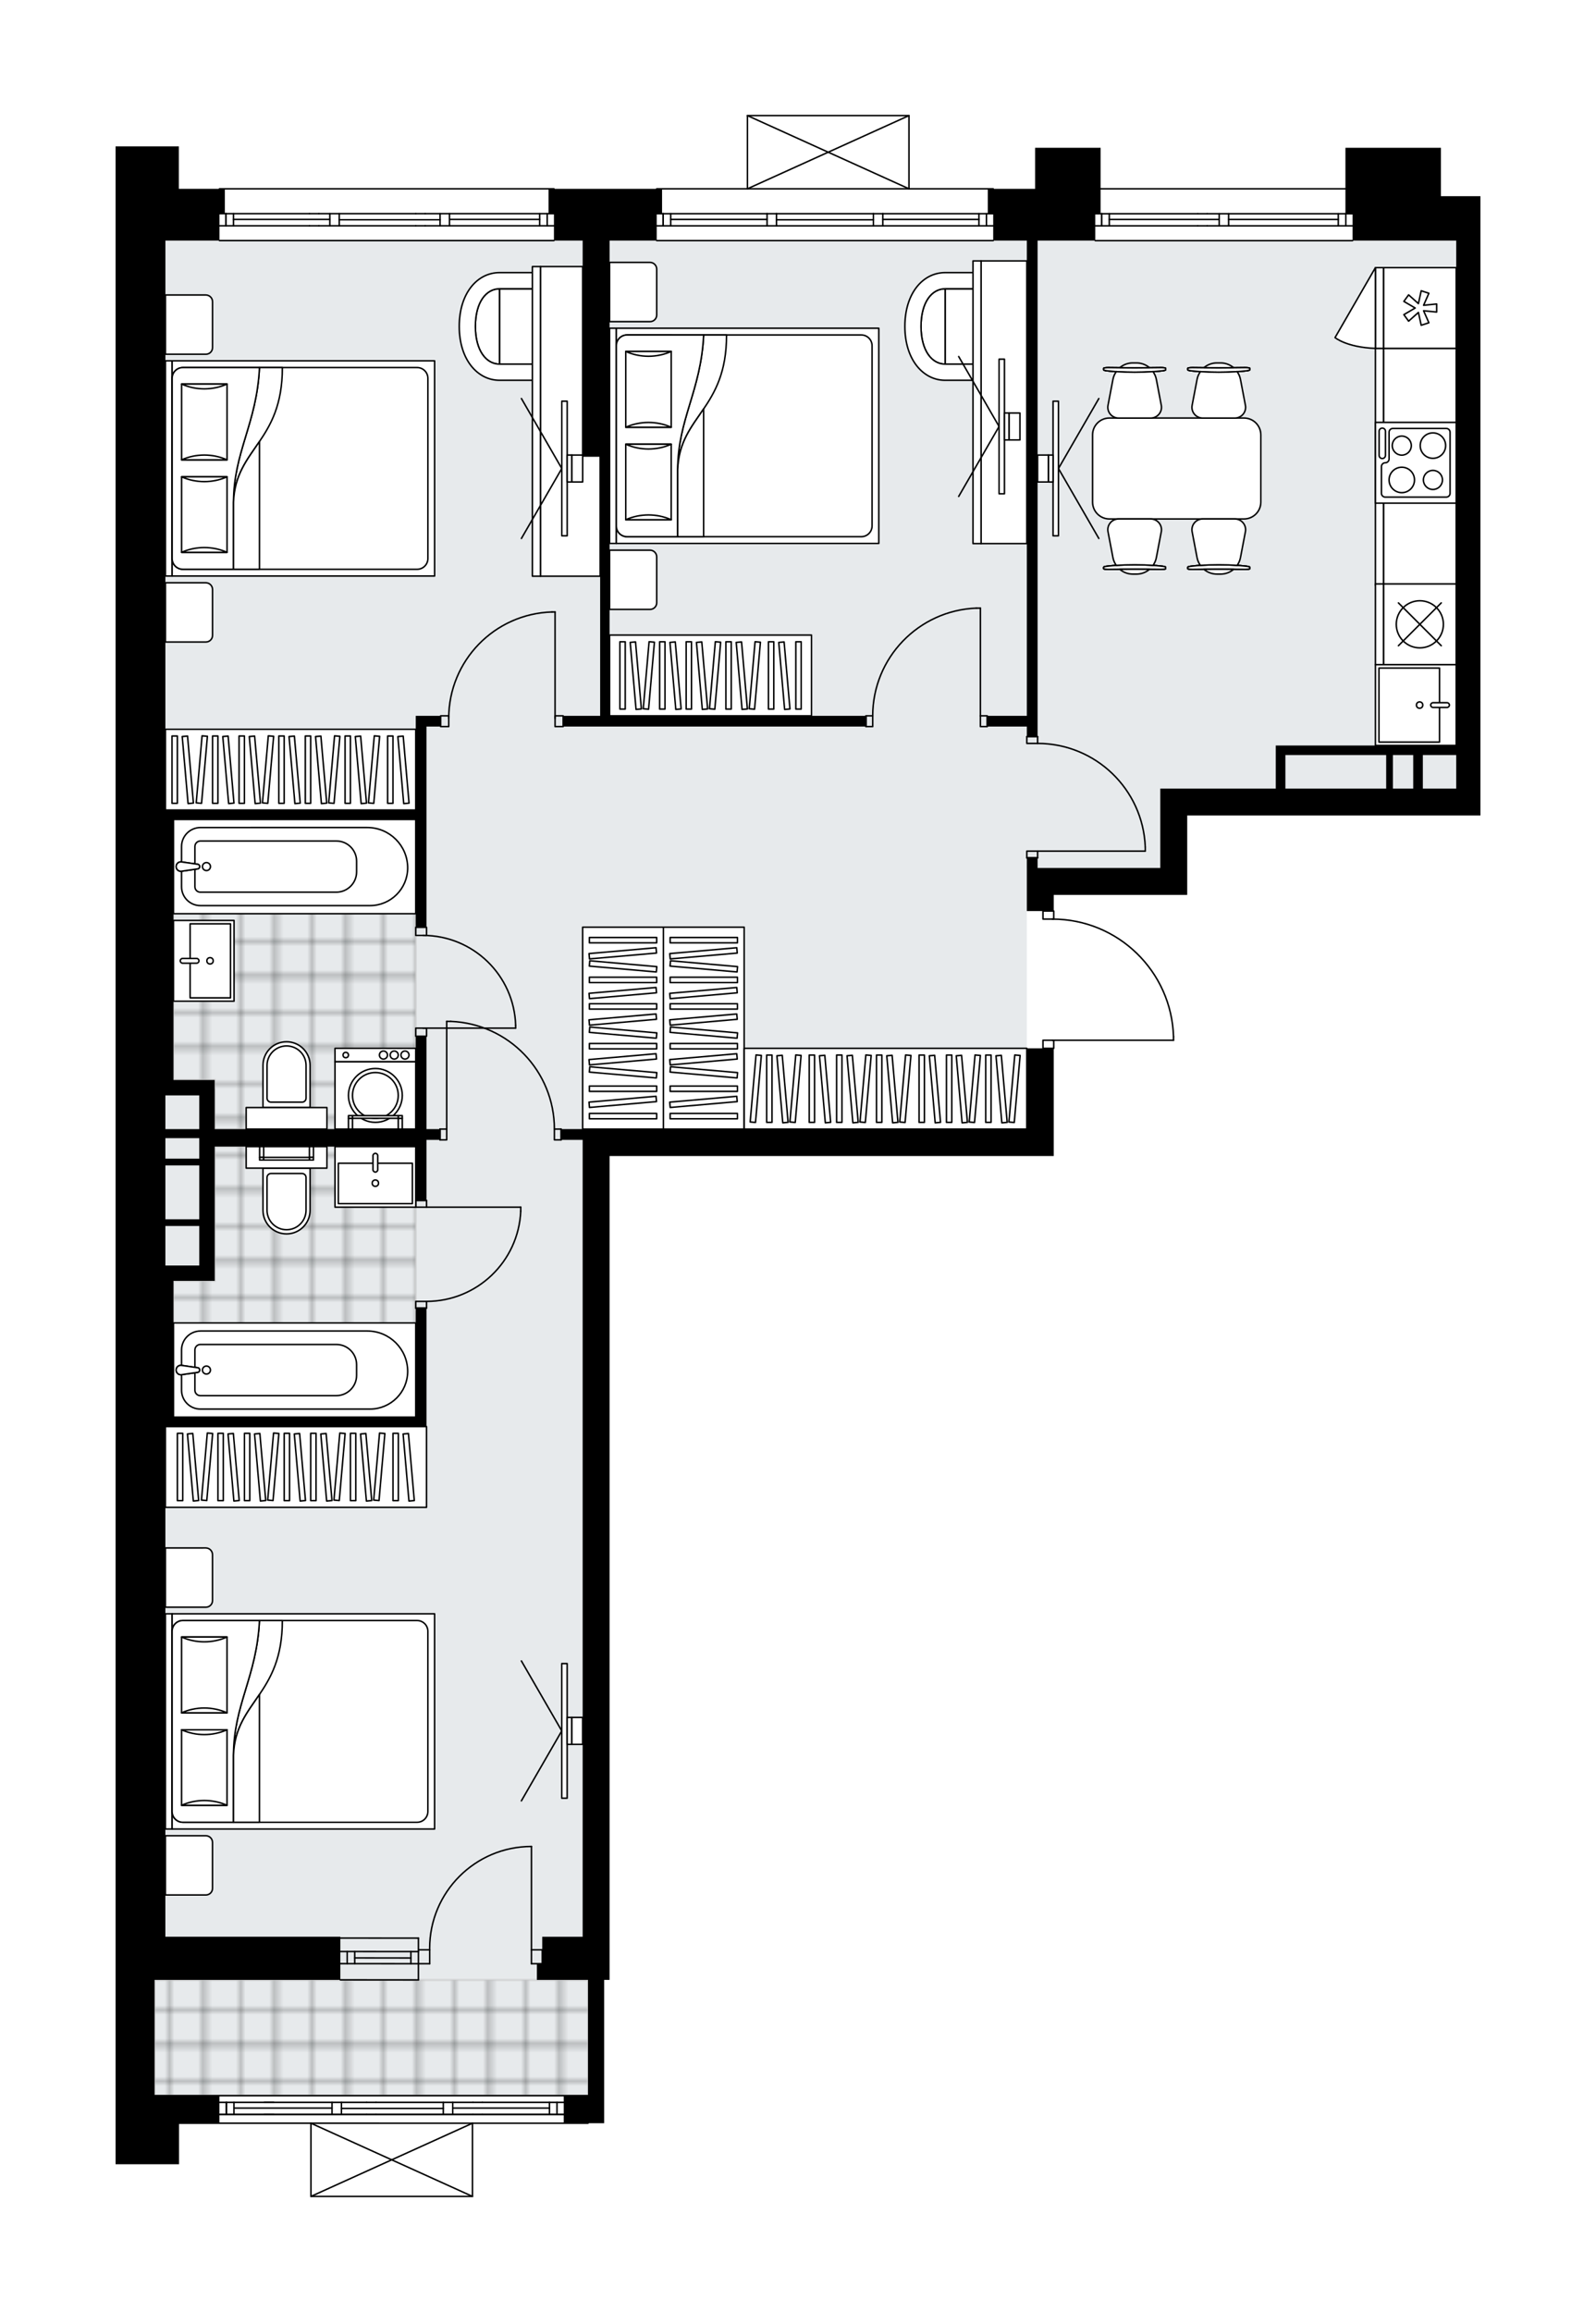 <svg xmlns="http://www.w3.org/2000/svg" xmlns:xlink="http://www.w3.org/1999/xlink" height="2000px" id="Layer_1" style="enable-background:new 0 0 1380.82 2000;" version="1.1" viewBox="0 0 1380.82 2000" width="1380.82px" x="0px" y="0px" xml:space="preserve">
<style type="text/css">
	.st0{fill:none;}
	.st1{opacity:0.5;fill:none;stroke:#121617;stroke-width:0.4;stroke-miterlimit:10;}
	.st2{fill:#FFFFFF;}
	.st3{fill:#E7EAEC;}
	
		.st4{fill:url(#SVGID_1_);stroke:#C8C8C8;stroke-width:2;stroke-linecap:round;stroke-linejoin:round;stroke-miterlimit:10;stroke-opacity:0.5;}
	
		.st5{fill:url(#SVGID_00000082336290901101257630000001628066831626449550_);stroke:#C8C8C8;stroke-width:2;stroke-linecap:round;stroke-linejoin:round;stroke-miterlimit:10;stroke-opacity:0.5;}
	
		.st6{fill:url(#SVGID_00000062164934904102779220000008669977713937790600_);stroke:#C8C8C8;stroke-width:2;stroke-linecap:round;stroke-linejoin:round;stroke-miterlimit:10;stroke-opacity:0.5;}
	.st7{fill:none;stroke:#000000;stroke-width:1.3;stroke-linecap:round;stroke-linejoin:round;stroke-miterlimit:10;}
	.st8{fill:#FFFFFF;stroke:#000000;stroke-width:1.3;stroke-linecap:round;stroke-linejoin:round;stroke-miterlimit:10;}
	.st9{font-family: 'Arial-BoldMT','Arial'; font-weight:bold;}
	.st10{font-size:61.621px;}
	.st11{font-size:51.351px;}
	.st12{font-family: 'ArialMT','Arial';}
	.st13{font-size:40px;}
</style>
<pattern height="14.57" id="New_Pattern_Swatch_3" patternUnits="userSpaceOnUse" style="overflow:visible;" viewBox="7.49 -22.06 14.57 14.57" width="14.57" x="-5313.49" y="-3222.56">
	<g>
		<rect class="st0" height="14.57" width="14.57" x="7.49" y="-22.06" />
		<g>
			<rect class="st1" height="7.29" width="7.29" x="14.77" y="-7.49" />
		</g>
		<g>
			<rect class="st1" height="7.29" width="7.29" x="0.2" y="-7.49" />
		</g>
		<g>
			<rect class="st1" height="7.29" width="7.29" x="22.06" y="-14.77" />
		</g>
		<g>
			<rect class="st1" height="7.29" width="7.29" x="7.49" y="-14.77" />
			<rect class="st1" height="7.29" width="7.29" x="14.77" y="-22.06" />
		</g>
		<g>
			<rect class="st1" height="7.29" width="7.29" x="0.2" y="-22.06" />
		</g>
		<g>
			<rect class="st1" height="7.29" width="7.29" x="22.06" y="-29.35" />
		</g>
		<g>
			<rect class="st1" height="7.29" width="7.29" x="7.49" y="-29.35" />
		</g>
	</g>
</pattern>
<path class="st2" d="M1280.82,169.72v15.18v23.22v497.32  h-20.96h-232.73v45.38v23.3H911.66v13.31h0.01c0.17,0,0.34,0.07,0.46,0.19c0.12,0.12,0.19,0.29,0.19,0.46l0,6.36  c26.92,0.46,52.3,10.99,71.66,29.79c19.8,19.22,31.15,45,31.96,72.58c0,0,0,0,0,0.01c0,0,0,0.01,0,0.01v3.05  c0,0.36-0.29,0.65-0.65,0.65l-102.98,0v6.34c0,0.17-0.07,0.34-0.19,0.46c-0.12,0.12-0.29,0.19-0.46,0.19h0v92.51h-23.29h-361v675.38  v23.33v13.96h-4.67v100.16v16.24v7.59h-13.33c0,0,0,0.01,0,0.01c0,0.36-0.29,0.65-0.65,0.65l-99.33,0V1900c0,0,0,0.01,0,0.01  c0,0.04-0.01,0.07-0.02,0.11c-0.01,0.05-0.01,0.1-0.03,0.15c0,0,0,0,0,0.01c0,0.01-0.01,0.01-0.01,0.01  c-0.05,0.09-0.12,0.17-0.2,0.23c-0.02,0.02-0.04,0.03-0.06,0.04c-0.09,0.05-0.2,0.09-0.31,0.09H269.02c-0.12,0-0.22-0.04-0.31-0.09  c-0.02-0.01-0.04-0.03-0.06-0.04c-0.08-0.06-0.16-0.14-0.2-0.23c0-0.01-0.01-0.01-0.01-0.01c0,0,0,0,0-0.01  c-0.02-0.04-0.02-0.1-0.03-0.15c-0.01-0.04-0.02-0.07-0.02-0.11c0,0,0-0.01,0-0.01v-62.67l-113.47-0.01v34.86H100v-30.88v-4.63  v-8.73v-15.1v-100.16v-6.98v-6.98v-23.37v-186.29V1046.6V836.95V394.48V208.12V184.9v-0.08v-10.77v-10.7v-36.73h54.75v36.73h34.48  c0-0.01-0.01-0.02-0.01-0.03c0-0.36,0.29-0.65,0.65-0.65h289.38c0.36,0,0.65,0.29,0.65,0.65c0,0.01-0.01,0.02-0.01,0.03h87.62  c0-0.01,0-0.02,0-0.02c0-0.36,0.29-0.65,0.65-0.65h77.86V100c0,0,0-0.01,0-0.01c0-0.04,0.01-0.07,0.02-0.11  c0.01-0.05,0.01-0.1,0.03-0.15c0,0,0,0,0-0.01c0.01-0.02,0.03-0.04,0.04-0.06c0.03-0.05,0.06-0.1,0.1-0.14  c0.03-0.03,0.07-0.05,0.11-0.07c0.03-0.02,0.06-0.05,0.1-0.06c0.06-0.02,0.11-0.03,0.17-0.03c0.02,0,0.04-0.01,0.07-0.01h0.01  c0,0,0.01,0,0.01,0h139.69c0,0,0.01,0,0.01,0h0.01c0.02,0,0.04,0.01,0.06,0.01c0.06,0.01,0.13,0.01,0.18,0.04  c0.04,0.01,0.07,0.04,0.1,0.06c0.04,0.02,0.08,0.04,0.11,0.07c0.04,0.04,0.07,0.09,0.1,0.14c0.01,0.02,0.03,0.04,0.04,0.06  c0,0,0,0,0,0.01c0.02,0.04,0.02,0.1,0.03,0.15c0.01,0.04,0.02,0.07,0.02,0.11c0,0,0,0.01,0,0.01v62.67h72.22  c0.36,0,0.65,0.29,0.65,0.65c0,0.01,0,0.02,0,0.02h35.63v-35.51h56.68v34.84h211.78v-34.84h82.63v41.89H1280.82z" id="background" />
<g id="floor">
	<polygon class="st3" points="143.12,208.18 143.12,750.85 143.12,962.19 143.12,976.75 143.12,1643.1 143.12,1675.44    143.12,1712.72 133.77,1712.72 133.77,1812.85 508.73,1812.85 508.73,1712.72 504.08,1712.72 504.08,1675.44 504.08,1643.1    504.08,976.75 888.37,976.75 888.37,750.85 1003.84,750.85 1003.84,682.13 1259.85,682.13 1259.86,208.18  " />
	<pattern id="SVGID_1_" patternTransform="matrix(4.108 0 0 4.108 6969.946 10632.84)" xlink:href="#New_Pattern_Swatch_3">
	</pattern>
	<rect class="st4" height="100.13" width="374.97" x="133.77" y="1712.72" />
	
		<pattern id="SVGID_00000175322670159328752840000012317168838443221907_" patternTransform="matrix(4.108 0 0 4.108 6969.946 10632.84)" xlink:href="#New_Pattern_Swatch_3">
	</pattern>
	
		<polygon points="   150.08,708.91 150.08,934.13 185.75,934.13 185.75,976.74 359.7,976.74 359.7,708.91  " style="fill:url(#SVGID_00000175322670159328752840000012317168838443221907_);stroke:#C8C8C8;stroke-width:2;stroke-linecap:round;stroke-linejoin:round;stroke-miterlimit:10;stroke-opacity:0.5;" />
	
		<pattern id="SVGID_00000136389967046317653780000012392642259958231454_" patternTransform="matrix(4.108 0 0 4.108 6969.946 10632.84)" xlink:href="#New_Pattern_Swatch_3">
	</pattern>
	
		<polygon points="   359.69,1225.94 150.08,1225.94 150.08,1108 185.89,1108 185.9,991.85 359.69,991.85  " style="fill:url(#SVGID_00000136389967046317653780000012392642259958231454_);stroke:#C8C8C8;stroke-width:2;stroke-linecap:round;stroke-linejoin:round;stroke-miterlimit:10;stroke-opacity:0.5;" />
	<g id="LINE_00000054252427989078370680000013853958199137641360_">
		<line class="st7" x1="362.01" x2="294.48" y1="1688.21" y2="1688.15" />
	</g>
	<g id="LINE_00000176741721473693628590000004925274337530991787_">
		<line class="st7" x1="362.01" x2="294.48" y1="1698.69" y2="1698.63" />
	</g>
	<g id="LINE_00000134224423822306687230000016350924378365573253_">
		<line class="st7" x1="355.49" x2="306.91" y1="1693.74" y2="1693.68" />
	</g>
	<g id="LINE_00000090981467343260814980000007775428417933716379_">
		<line class="st7" x1="300.39" x2="300.39" y1="1688.15" y2="1698.63" />
	</g>
	<g id="LINE_00000002366285225139203040000002702068946198136707_">
		<line class="st7" x1="355.49" x2="355.49" y1="1688.21" y2="1698.69" />
	</g>
	<g id="LINE_00000013909416848768171930000014795111108581419192_">
		<line class="st7" x1="362.01" x2="294.48" y1="1676.57" y2="1676.51" />
	</g>
	<g id="LINE_00000138573256673819705750000007532176931230328728_">
		<line class="st7" x1="294.47" x2="362" y1="1712.68" y2="1712.74" />
	</g>
	<g id="LINE_00000023960504838673066280000001522754938246469821_">
		<line class="st7" x1="306.91" x2="306.91" y1="1688.14" y2="1698.62" />
	</g>
	<g id="LINE_00000051347718194276135010000004200347380821519492_">
		<line class="st7" x1="362.01" x2="362" y1="1676.57" y2="1712.74" />
	</g>
	<g id="LINE_00000144328716212442619420000017611034239807034499_">
		<line class="st7" x1="189.87" x2="479.25" y1="163.32" y2="163.32" />
	</g>
	<g id="LINE_00000173157444894957456020000007297724598851208605_">
		<line class="st7" x1="195.49" x2="195.49" y1="184.84" y2="195.32" />
	</g>
	<g id="LINE_00000083059415290780989940000006114516677082636200_">
		<line class="st7" x1="473.42" x2="473.42" y1="184.84" y2="195.32" />
	</g>
	<g id="LINE_00000159441832128800153780000002363749688620136373_">
		<line class="st7" x1="285.36" x2="202.01" y1="189.79" y2="189.79" />
	</g>
	<g id="LINE_00000001655127261334763020000006687377979120089514_">
		<line class="st7" x1="466.9" x2="388.88" y1="189.79" y2="189.79" />
	</g>
	<g id="LINE_00000116914935269422974710000003483963159030138775_">
		<line class="st7" x1="466.9" x2="466.9" y1="195.32" y2="184.84" />
	</g>
	<g id="LINE_00000013885553340235028510000013833435512538431658_">
		<line class="st7" x1="195.49" x2="195.49" y1="184.84" y2="195.32" />
	</g>
	<g id="LINE_00000047020681362011871450000012387256665341536675_">
		<line class="st7" x1="202.01" x2="202.01" y1="195.32" y2="184.84" />
	</g>
	<g id="LINE_00000162320511588684083250000012577505006404822414_">
		<line class="st7" x1="293.51" x2="293.51" y1="184.84" y2="195.32" />
	</g>
	<g id="LINE_00000074427064826744965180000005394425919193773485_">
		<line class="st7" x1="275.87" x2="267.72" y1="195.32" y2="195.32" />
	</g>
	<g id="LINE_00000011020111833100114530000005328302952734421380_">
		<line class="st7" x1="285.36" x2="285.36" y1="195.32" y2="184.84" />
	</g>
	<g id="LINE_00000142886458305743017280000009710812550503708342_">
		<line class="st7" x1="267.72" x2="275.87" y1="184.84" y2="184.84" />
	</g>
	<g id="LINE_00000034079952971513211200000005441235017331976082_">
		<line class="st7" x1="479.25" x2="189.87" y1="208.12" y2="208.12" />
	</g>
	<g id="LINE_00000082352492440631108510000002300637954144805010_">
		<line class="st7" x1="388.88" x2="388.88" y1="184.84" y2="195.32" />
	</g>
	<g id="LINE_00000078751222997887437500000008013204481805523361_">
		<line class="st7" x1="367.87" x2="359.72" y1="195.32" y2="195.32" />
	</g>
	<g id="LINE_00000050635141145769855900000009516736566217058205_">
		<line class="st7" x1="380.73" x2="380.73" y1="195.32" y2="184.84" />
	</g>
	<g id="LINE_00000174592590519489825130000008986863482368385665_">
		<line class="st7" x1="359.72" x2="367.87" y1="184.84" y2="184.84" />
	</g>
	<g id="LINE_00000062874274140407290930000000825622547165237147_">
		<line class="st7" x1="380.73" x2="293.51" y1="190.08" y2="190.08" />
	</g>
	<g id="LWPOLYLINE_00000098179159522276645890000005079861663505739190_">
		<line class="st7" x1="367.87" x2="479.25" y1="184.84" y2="184.84" />
	</g>
	<g id="LWPOLYLINE_00000097479768916320361690000003400292395376720013_">
		<line class="st7" x1="359.72" x2="275.87" y1="184.84" y2="184.84" />
	</g>
	<g id="LWPOLYLINE_00000157309232017963272180000003844840815915623563_">
		<line class="st7" x1="267.72" x2="189.87" y1="184.84" y2="184.84" />
	</g>
	<g id="LWPOLYLINE_00000026160271378901287760000011461017678662854580_">
		<line class="st7" x1="367.87" x2="479.25" y1="195.32" y2="195.32" />
	</g>
	<g id="LWPOLYLINE_00000119114182518873180780000010948395955815413640_">
		<line class="st7" x1="359.72" x2="275.87" y1="195.32" y2="195.32" />
	</g>
	<g id="LWPOLYLINE_00000096019420511530392870000014763517421609538971_">
		<line class="st7" x1="267.72" x2="189.87" y1="195.32" y2="195.32" />
	</g>
	<g id="LINE_00000170249557999864156760000012414916474713807763_">
		<line class="st7" x1="568.16" x2="859.28" y1="163.32" y2="163.32" />
	</g>
	<g id="LINE_00000066505513369277248490000005046979547124181678_">
		<line class="st7" x1="573.77" x2="573.77" y1="184.87" y2="195.35" />
	</g>
	<g id="LINE_00000003094467333351277400000006997332823006641819_">
		<line class="st7" x1="853.46" x2="853.46" y1="184.87" y2="195.35" />
	</g>
	<g id="LINE_00000169543361367198861860000001570212752554540418_">
		<line class="st7" x1="663.65" x2="580.29" y1="189.82" y2="189.82" />
	</g>
	<g id="LINE_00000165203394434665301970000001956714499917281959_">
		<line class="st7" x1="846.94" x2="763.79" y1="189.82" y2="189.82" />
	</g>
	<g id="LINE_00000051349186792354758910000002291084992543908241_">
		<line class="st7" x1="846.94" x2="846.94" y1="195.35" y2="184.87" />
	</g>
	<g id="LINE_00000116193097879926914560000010557466237238084247_">
		<line class="st7" x1="573.77" x2="573.77" y1="184.87" y2="195.35" />
	</g>
	<g id="LINE_00000064334280248694223970000005502365294903659176_">
		<line class="st7" x1="580.29" x2="580.29" y1="195.35" y2="184.87" />
	</g>
	<g id="LINE_00000081613293688044684600000015640352493695516297_">
		<line class="st7" x1="671.8" x2="671.8" y1="184.87" y2="195.35" />
	</g>
	<g id="LINE_00000133514928930948241180000001638912666822110121_">
		<line class="st7" x1="671.8" x2="663.65" y1="195.35" y2="195.35" />
	</g>
	<g id="LINE_00000178178112817906745010000010706373357021544837_">
		<line class="st7" x1="663.65" x2="663.65" y1="195.35" y2="184.87" />
	</g>
	<g id="LINE_00000129180690505720139240000006488344595058486446_">
		<line class="st7" x1="663.65" x2="671.8" y1="184.87" y2="184.87" />
	</g>
	<g id="LINE_00000133492725878639577650000002949901907322140290_">
		<line class="st7" x1="859.28" x2="568.16" y1="208.14" y2="208.14" />
	</g>
	<g id="LINE_00000079444507568852505180000008894365917316266398_">
		<line class="st7" x1="763.79" x2="763.79" y1="184.87" y2="195.35" />
	</g>
	<g id="LINE_00000015321856300965192390000012384083613342616508_">
		<line class="st7" x1="763.79" x2="755.64" y1="195.35" y2="195.35" />
	</g>
	<g id="LINE_00000016772245425278057610000004249506882634621081_">
		<line class="st7" x1="755.64" x2="755.64" y1="195.35" y2="184.87" />
	</g>
	<g id="LINE_00000039834827858864783300000017645616861709353131_">
		<line class="st7" x1="755.64" x2="763.79" y1="184.87" y2="184.87" />
	</g>
	<g id="LINE_00000134221291055866479600000003428671383023072146_">
		<line class="st7" x1="755.64" x2="671.8" y1="190.11" y2="190.11" />
	</g>
	<g id="LWPOLYLINE_00000110460691196609477960000006441311727394201758_">
		<line class="st7" x1="763.79" x2="859.28" y1="184.87" y2="184.87" />
	</g>
	<g id="LWPOLYLINE_00000072238606709154157070000000648288997012726173_">
		<line class="st7" x1="755.64" x2="671.8" y1="184.87" y2="184.87" />
	</g>
	<g id="LWPOLYLINE_00000024703412605127141310000010050324035494547615_">
		<line class="st7" x1="663.65" x2="568.16" y1="184.87" y2="184.87" />
	</g>
	<g id="LWPOLYLINE_00000096047689868144808260000009828439144062109116_">
		<line class="st7" x1="763.79" x2="859.28" y1="195.35" y2="195.35" />
	</g>
	<g id="LWPOLYLINE_00000120520606523212897120000012006269960375007422_">
		<line class="st7" x1="755.64" x2="671.8" y1="195.35" y2="195.35" />
	</g>
	<g id="LWPOLYLINE_00000021116135784826441410000012866395205535343777_">
		<line class="st7" x1="663.65" x2="568.16" y1="195.35" y2="195.35" />
	</g>
	<g id="LINE_00000124842477137980674020000012747439510661872272_">
		<line class="st7" x1="947.59" x2="1170.19" y1="163.32" y2="163.32" />
	</g>
	<g id="LINE_00000070806164096661868150000015552901780059827861_">
		<line class="st7" x1="1170.19" x2="1044.43" y1="195.37" y2="195.37" />
	</g>
	<g id="LINE_00000094597810794826002430000003529757345831734955_">
		<line class="st7" x1="1036.28" x2="947.59" y1="195.37" y2="195.37" />
	</g>
	<g id="LINE_00000126302375955215866170000017813546806793381041_">
		<line class="st7" x1="953.21" x2="953.21" y1="184.89" y2="195.37" />
	</g>
	<g id="LINE_00000110452010006860395960000014597880026451893418_">
		<line class="st7" x1="1164.37" x2="1164.37" y1="184.89" y2="195.37" />
	</g>
	<g id="LINE_00000176762020770333915910000003793943328686058680_">
		<line class="st7" x1="1170.19" x2="1044.43" y1="184.89" y2="184.89" />
	</g>
	<g id="LINE_00000121961643527442046430000008228318190417779334_">
		<line class="st7" x1="1036.28" x2="947.59" y1="184.89" y2="184.89" />
	</g>
	<g id="LINE_00000125575843037686343510000010506301598019099066_">
		<line class="st7" x1="1054.82" x2="959.73" y1="189.84" y2="189.84" />
	</g>
	<g id="LINE_00000170961643386548864400000004740606194560968069_">
		<line class="st7" x1="1157.85" x2="1062.97" y1="189.84" y2="189.84" />
	</g>
	<g id="LINE_00000178164289016904983460000016283267946913029814_">
		<line class="st7" x1="1157.85" x2="1157.85" y1="195.37" y2="184.89" />
	</g>
	<g id="LINE_00000020360285062437864700000005341423163327536783_">
		<line class="st7" x1="953.21" x2="953.21" y1="184.89" y2="195.37" />
	</g>
	<g id="LINE_00000031180883190577045030000012250839538556673670_">
		<line class="st7" x1="959.73" x2="959.73" y1="195.37" y2="184.89" />
	</g>
	<g id="LINE_00000117654712464459559700000013185021549291585719_">
		<line class="st7" x1="1062.97" x2="1062.97" y1="184.89" y2="195.37" />
	</g>
	<g id="LINE_00000129179361066286340980000001421417053710313600_">
		<line class="st7" x1="1044.43" x2="1036.28" y1="195.37" y2="195.37" />
	</g>
	<g id="LINE_00000085225991668390519610000000846061723302295211_">
		<line class="st7" x1="1054.82" x2="1054.82" y1="195.37" y2="184.89" />
	</g>
	<g id="LINE_00000028289039920247226420000015993169873169624973_">
		<line class="st7" x1="1036.28" x2="1044.43" y1="184.89" y2="184.89" />
	</g>
	<g id="LINE_00000112597477310660275280000004035676785417308322_">
		<line class="st7" x1="1170.19" x2="947.59" y1="208.16" y2="208.16" />
	</g>
	<g id="LINE_00000070117856981685980940000015635054172740576420_">
		<line class="st7" x1="133.77" x2="508.73" y1="1812.81" y2="1812.81" />
	</g>
	<g id="LINE_00000142147164341528284550000010980499942591496634_">
		<line class="st7" x1="195.89" x2="195.89" y1="1818.63" y2="1829.11" />
	</g>
	<g id="LINE_00000052102167693441250540000012236777453803209134_">
		<line class="st7" x1="481.89" x2="481.89" y1="1818.63" y2="1829.11" />
	</g>
	<g id="LINE_00000126316356211871733740000016229947291954994594_">
		<line class="st7" x1="287.26" x2="202.64" y1="1823.58" y2="1823.58" />
	</g>
	<g id="LINE_00000143584577075453971660000014285736437828729275_">
		<line class="st7" x1="475.37" x2="391.68" y1="1823.58" y2="1823.58" />
	</g>
	<g id="LINE_00000031905109826240880310000007247543228181863849_">
		<line class="st7" x1="475.37" x2="475.37" y1="1829.11" y2="1818.63" />
	</g>
	<g id="LINE_00000029025361759568604230000011371346031798460559_">
		<line class="st7" x1="195.89" x2="195.89" y1="1818.63" y2="1829.11" />
	</g>
	<g id="LINE_00000025420094478377664170000002653742146177469582_">
		<line class="st7" x1="202.41" x2="202.41" y1="1829.11" y2="1818.63" />
	</g>
	<g id="LINE_00000162347607147661598340000003692448342476583070_">
		<line class="st7" x1="295.41" x2="295.41" y1="1818.63" y2="1829.11" />
	</g>
	<g id="LINE_00000158741955064051762370000002636785098021806488_">
		<line class="st7" x1="325.33" x2="317.18" y1="1829.11" y2="1829.11" />
	</g>
	<g id="LINE_00000040538991975535260720000018027631682955455393_">
		<line class="st7" x1="287.26" x2="287.26" y1="1829.11" y2="1818.63" />
	</g>
	<g id="LINE_00000056422333342056997510000005420708718401740195_">
		<line class="st7" x1="317.18" x2="325.33" y1="1818.63" y2="1818.63" />
	</g>
	<g id="LINE_00000070834866967809426210000014471997113214120852_">
		<line class="st7" x1="487.71" x2="190.07" y1="1829.11" y2="1829.11" />
	</g>
	<g id="LINE_00000083794966042625513380000015400318217782019994_">
		<line class="st7" x1="391.68" x2="391.68" y1="1818.63" y2="1829.11" />
	</g>
	<g id="LINE_00000017516788749105825180000013124430402447242932_">
		<line class="st7" x1="417.32" x2="409.17" y1="1829.11" y2="1829.11" />
	</g>
	<g id="LINE_00000088093038154926934610000013387331303534133890_">
		<line class="st7" x1="383.53" x2="383.53" y1="1829.11" y2="1818.63" />
	</g>
	<g id="LINE_00000171703310093770485870000010005664805339836607_">
		<line class="st7" x1="409.17" x2="417.32" y1="1818.63" y2="1818.63" />
	</g>
	<g id="LINE_00000134239182562415894010000016943859041685346475_">
		<line class="st7" x1="383.53" x2="295.41" y1="1823.87" y2="1823.87" />
	</g>
	<g id="LWPOLYLINE_00000012438999454021508720000013453691270094522012_">
		<line class="st7" x1="417.32" x2="487.71" y1="1818.63" y2="1818.63" />
	</g>
	<g id="LWPOLYLINE_00000151516572612335020500000002630613634521377166_">
		<line class="st7" x1="409.17" x2="325.33" y1="1818.63" y2="1818.63" />
	</g>
	<g id="LWPOLYLINE_00000012446130096372511030000000215919816812031107_">
		<line class="st7" x1="317.18" x2="189.83" y1="1818.63" y2="1818.63" />
	</g>
	<g id="LWPOLYLINE_00000014621413668622683330000017935154664696222339_">
		<line class="st7" x1="417.32" x2="487.71" y1="1829.11" y2="1829.11" />
	</g>
	<g id="LWPOLYLINE_00000125571286750642536710000000036395233214422657_">
		<line class="st7" x1="409.17" x2="325.33" y1="1829.11" y2="1829.11" />
	</g>
	<g id="LWPOLYLINE_00000073689554877532600020000011040998736101747370_">
		<line class="st7" x1="317.18" x2="190.07" y1="1829.11" y2="1829.11" />
	</g>
	<g id="LINE_00000029035873329631208060000010536754379161781908_">
		<line class="st7" x1="236.82" x2="228.67" y1="1829.11" y2="1829.11" />
	</g>
	<g id="LINE_00000052069461484689604690000007270706012529523626_">
		<line class="st7" x1="228.67" x2="236.82" y1="1818.63" y2="1818.63" />
	</g>
	<g id="LWPOLYLINE_00000071552823474858966050000003603044380641253818_">
		<line class="st7" x1="133.77" x2="508.73" y1="1836.67" y2="1836.69" />
	</g>
	<g id="LWPOLYLINE_00000129923358273329988050000009845437667078228156_">
		<rect class="st7" height="6.99" width="9.32" x="902.35" y="788.07" />
	</g>
	<g id="LWPOLYLINE_00000122718271263047176420000001489263299029709498_">
		<rect class="st7" height="6.99" width="9.32" x="902.35" y="899.86" />
	</g>
	<g id="LWPOLYLINE_00000008147681796633066500000018100697784882084267_">
		<path class="st7" d="M1015.29,896.81c-1.68-56.67-48.1-101.75-104.8-101.75" />
	</g>
	<g id="LINE_00000042715419304178911820000004295008306980205229_">
		<line class="st7" x1="910.49" x2="1015.29" y1="899.86" y2="899.87" />
	</g>
	<g id="LINE_00000119106969322848388990000018160584279298187668_">
		<line class="st7" x1="1015.29" x2="1015.29" y1="899.87" y2="896.81" />
	</g>
	<g id="LWPOLYLINE_00000126284080426508865780000010556163080990557610_">
		<rect class="st7" height="6.99" width="9.32" x="359.7" y="802.18" />
	</g>
	<g id="LWPOLYLINE_00000175315539776344574990000012948899795933621175_">
		<rect class="st7" height="6.99" width="9.32" x="359.7" y="889.37" />
	</g>
	<g id="LWPOLYLINE_00000065056503202174512190000002279341163704269489_">
		<path class="st7" d="M446.13,887.04c-1.28-43.37-36.81-77.87-80.2-77.87" />
	</g>
	<g id="LINE_00000178172499750471918000000015890394314588468625_">
		<line class="st7" x1="365.93" x2="446.13" y1="889.37" y2="889.37" />
	</g>
	<g id="LINE_00000120554630914941521110000000453279049882726064_">
		<line class="st7" x1="446.13" x2="446.13" y1="889.37" y2="887.04" />
	</g>
	<g id="LWPOLYLINE_00000120550354239358142900000005886845765151168180_">
		<rect class="st7" height="5.82" width="9.32" x="359.7" y="1038.42" />
	</g>
	<g id="LWPOLYLINE_00000085242783190690924890000018230546762663712145_">
		<rect class="st7" height="5.82" width="9.32" x="359.69" y="1125.76" />
	</g>
	<g id="LINE_00000032635738033555787770000015779197035127516581_">
		<line class="st7" x1="369.01" x2="359.7" y1="1038.43" y2="1038.42" />
	</g>
	<g id="LINE_00000070831930606115726790000006512837335710453134_">
		<line class="st7" x1="369.01" x2="359.69" y1="1131.58" y2="1131.58" />
	</g>
	<g id="LINE_00000150082949843840190860000018394447019219923622_">
		<line class="st7" x1="369.01" x2="450.53" y1="1044.25" y2="1044.25" />
	</g>
	<g id="ARC_00000152257864160228253800000004073273650088514176_">
		<path class="st7" d="M450.53,1047.74c-1.94,43.62-37.85,77.99-81.52,78.02" />
	</g>
	<g id="LINE_00000113345501925530387330000005168396592478297246_">
		<line class="st7" x1="450.53" x2="450.53" y1="1044.25" y2="1047.74" />
	</g>
	<g id="LWPOLYLINE_00000162312661773419955240000017323711724469779605_">
		<rect class="st7" height="9.32" width="5.82" x="380.66" y="976.71" />
	</g>
	<g id="LWPOLYLINE_00000128480382750836985570000001184281772478993830_">
		<rect class="st7" height="9.32" width="5.82" x="479.64" y="976.71" />
	</g>
	<g id="LINE_00000034778513837192556230000012663419711881715608_">
		<line class="st7" x1="380.66" x2="380.66" y1="976.71" y2="986.02" />
	</g>
	<g id="LINE_00000160189312379961195520000018411052556460441231_">
		<line class="st7" x1="485.46" x2="485.46" y1="976.71" y2="986.03" />
	</g>
	<g id="LINE_00000160896175095830050940000009410789564857338281_">
		<line class="st7" x1="386.48" x2="386.48" y1="976.71" y2="883.55" />
	</g>
	<g id="LINE_00000047752133228651999030000016815798740636936122_">
		<line class="st7" x1="389.98" x2="386.48" y1="883.55" y2="883.55" />
	</g>
	<g id="ARC_00000174603121356991442740000003144915535985578917_">
		<path class="st7" d="M389.98,883.55c50.05,1.94,89.64,43.07,89.66,93.16" />
	</g>
	<g id="LWPOLYLINE_00000126308646047692300760000016718469987381853060_">
		<rect class="st7" height="9.32" width="6.99" x="381.25" y="619.21" />
	</g>
	<g id="LWPOLYLINE_00000076564917671757165440000004304673795197640886_">
		<rect class="st7" height="9.32" width="6.99" x="480.23" y="619.22" />
	</g>
	<g id="LWPOLYLINE_00000049910643071693015930000004311030128595662494_">
		<path class="st7" d="M477.55,529.39c-49.75,1.47-89.31,42.22-89.32,91.99" />
	</g>
	<g id="LINE_00000145024312452087807470000000820475589151398051_">
		<line class="st7" x1="480.23" x2="480.23" y1="621.39" y2="529.39" />
	</g>
	<g id="LINE_00000041255408674773758570000015966167977324004243_">
		<line class="st7" x1="480.23" x2="477.55" y1="529.39" y2="529.39" />
	</g>
	<g id="LWPOLYLINE_00000125597545546865356500000001293242619508791947_">
		<rect class="st7" height="9.32" width="5.82" x="848.21" y="619.22" />
	</g>
	<g id="LWPOLYLINE_00000162336268893267981660000014717377224353432763_">
		<rect class="st7" height="9.32" width="5.82" x="749.23" y="619.22" />
	</g>
	<g id="LINE_00000042694571057505134050000000718352131306622337_">
		<line class="st7" x1="854.03" x2="854.03" y1="619.22" y2="628.54" />
	</g>
	<g id="LINE_00000065035389753996999450000013590070327413392785_">
		<line class="st7" x1="749.23" x2="749.23" y1="619.22" y2="628.54" />
	</g>
	<g id="LINE_00000003824244993572728470000003970979503028851588_">
		<line class="st7" x1="848.21" x2="848.21" y1="619.22" y2="526.07" />
	</g>
	<g id="LINE_00000171695314933410586800000007046199326831915191_">
		<line class="st7" x1="844.72" x2="848.21" y1="526.07" y2="526.07" />
	</g>
	<g id="ARC_00000152229661819505313290000009775039235829040290_">
		<path class="st7" d="M755.05,619.22c0.03-50.09,39.61-91.22,89.67-93.16" />
	</g>
	<g id="LWPOLYLINE_00000007415152177092973450000004938094807016874160_">
		<rect class="st7" height="5.82" width="9.32" x="888.38" y="736.25" />
	</g>
	<g id="LWPOLYLINE_00000142871354086420830480000012997085112479721351_">
		<rect class="st7" height="5.82" width="9.32" x="888.38" y="637.27" />
	</g>
	<g id="LINE_00000038376639315557833990000002268165868206011304_">
		<line class="st7" x1="897.7" x2="888.38" y1="742.07" y2="742.07" />
	</g>
	<g id="LINE_00000055695159728214445440000012995987964612273820_">
		<line class="st7" x1="897.7" x2="888.38" y1="637.27" y2="637.27" />
	</g>
	<g id="LINE_00000096750442217947249920000002405586372471724452_">
		<line class="st7" x1="897.7" x2="990.86" y1="736.25" y2="736.25" />
	</g>
	<g id="LINE_00000052095021491728929480000004539445008228997519_">
		<line class="st7" x1="990.86" x2="990.86" y1="732.76" y2="736.25" />
	</g>
	<g id="ARC_00000039125865258065076830000003815384571167491208_">
		<path class="st7" d="M897.7,643.09c50.09,0.03,91.22,39.61,93.16,89.67" />
	</g>
	<g id="ARC_00000112590696462939000900000010578218778314983560_">
		<path class="st7" d="M459.8,1597.29c-48.64,0-88.07,39.44-88.07,88.08c0,0.44,0,0.87,0.01,1.31" />
	</g>
	<g id="LINE_00000005967270745687217600000016663025440430951560_">
		<line class="st7" x1="459.8" x2="459.8" y1="1686.68" y2="1597.29" />
	</g>
	<g id="LINE_00000129207433430163432300000008755065097669549953_">
		<line class="st7" x1="362.41" x2="371.75" y1="1686.68" y2="1686.68" />
	</g>
	<g id="LINE_00000055683204909747915540000013057603953328699545_">
		<line class="st7" x1="371.75" x2="371.75" y1="1686.68" y2="1698.69" />
	</g>
	<g id="LINE_00000023985440044517472170000001743320679248546988_">
		<line class="st7" x1="371.75" x2="362.41" y1="1698.69" y2="1698.69" />
	</g>
	<g id="LINE_00000127744686863985100920000009872773008606177156_">
		<line class="st7" x1="469.14" x2="459.8" y1="1698.69" y2="1698.69" />
	</g>
	<g id="LINE_00000176733530708772033610000008892303848692934829_">
		<line class="st7" x1="459.8" x2="459.8" y1="1698.69" y2="1686.68" />
	</g>
	<g id="LINE_00000025412493039805477730000004127058260696792723_">
		<line class="st7" x1="459.8" x2="469.14" y1="1686.68" y2="1686.68" />
	</g>
	<g id="LINE_00000065052302815274301610000014470242250445874331_">
		<line class="st7" x1="469.14" x2="469.14" y1="1698.69" y2="1686.68" />
	</g>
	<g id="LINE_00000088814261495980712180000009835986496139882424_">
		<line class="st7" x1="646.67" x2="786.41" y1="100" y2="100" />
	</g>
	<g id="LINE_00000143576715506199588230000008370877851738622085_">
		<line class="st7" x1="786.41" x2="786.41" y1="100" y2="163.32" />
	</g>
	<g id="LINE_00000121242043589495471070000007619106425146110605_">
		<line class="st7" x1="646.67" x2="646.67" y1="163.32" y2="100" />
	</g>
	<g id="LWPOLYLINE_00000121982007718710917700000012425405248755474608_">
		<line class="st7" x1="786.41" x2="646.67" y1="163.32" y2="100" />
	</g>
	<g id="LWPOLYLINE_00000170959479804826283290000003383294662490306692_">
		<line class="st7" x1="646.67" x2="786.41" y1="163.32" y2="100" />
	</g>
	<g id="LINE_00000025408480156754188000000005480390869748247735_">
		<line class="st7" x1="408.76" x2="269.02" y1="1900" y2="1900" />
	</g>
	<g id="LINE_00000138568472559925153590000015807941022578976154_">
		<line class="st7" x1="269.02" x2="269.02" y1="1900" y2="1836.68" />
	</g>
	<g id="LINE_00000155114387104892168400000011266723806294815377_">
		<line class="st7" x1="408.76" x2="408.76" y1="1836.68" y2="1900" />
	</g>
	<g id="LWPOLYLINE_00000000920770398941694710000016589998924306766487_">
		<line class="st7" x1="269.02" x2="408.76" y1="1836.68" y2="1900" />
	</g>
	<g id="LWPOLYLINE_00000172435652756693931600000012742380703420001201_">
		<line class="st7" x1="408.76" x2="269.02" y1="1836.68" y2="1900" />
	</g>
	<polygon points="527.4,619.24 527.4,394.48 527.4,208.12 568.17,208.12 568.17,184.86 572.81,184.86 572.81,163.35 474.59,163.35    474.59,184.86 479.25,184.86 479.25,208.12 504.1,208.12 504.1,394.48 519.24,394.48 519.24,619.24 487.22,619.24 487.22,628.5    749.22,628.5 749.22,619.24  " />
	<path d="M359.7,619.24v81.5H143.1V394.48h0.02V208.12h46.74v-23.3h4.67v-21.47h-39.78v-36.73H100v36.73v10.7v10.78v0.08v23.22   v186.36v442.46v209.66v442.46v186.29v23.37v6.98v6.98v100.16v15.1v8.73v4.63v30.88h54.9v-35.51h34.92v-23.83h-56.06v-100.16h160.7   v-37.33H143.08v-186.29h0.02v-255.04h225.92v-8.12v-94.32h-9.33v94.32h-209.6v-117.92h35.7v-5.77v-7.51V991.82H359.7v46.59h9.31   v-52.36h11.65v-9.33h-11.65v-80.36h-9.31v80.36H185.78v-34.83h-0.04v-7.66h-35.66V708.86H359.7v93.33h9.31V628.5h12.24v-9.26   h-12.24H359.7z M172.39,1094.71H143.1v-34.15h29.29V1094.71z M172.39,1054.72H143.1v-8.12v-38.47h29.29V1054.72z M172.39,1002.29   H143.1v-17.76h29.29V1002.29z M172.39,947.58v29.14H143.1v-29.14H172.39z" />
	<polygon points="888.38,906.83 888.38,976.72 527.38,976.72 504.09,976.72 485.46,976.72 485.46,986.05 504.09,986.05    504.09,1675.39 469.14,1675.39 469.14,1698.73 464.48,1698.73 464.48,1712.69 508.73,1712.69 508.73,1812.85 487.71,1812.85    487.71,1836.68 522.71,1836.68 522.71,1829.09 522.71,1812.85 522.71,1712.69 527.38,1712.69 527.38,1698.73 527.38,1675.39    527.38,1675.39 527.38,1000.01 888.38,1000.01 911.66,1000.01 911.66,906.83  " />
	<polygon points="888.39,637.3 897.7,637.3 897.7,208.12 947.59,208.12 947.59,184.9 952.24,184.9 952.24,174.12 952.24,163.35    952.24,127.84 895.56,127.84 895.56,163.35 854.62,163.35 854.62,184.9 859.28,184.9 859.28,208.12 888.39,208.12 888.39,619.24    854.03,619.24 854.03,628.5 888.39,628.5  " />
	<path d="M1246.66,169.72v-41.89h-82.63v41.89v4.4v10.78h6.17v23.22h89.67v436.77h-154.74h-1.37v37.26h-99.92v23.3v45.38H897.7   v-8.73h-9.31v8.73v23.3v13.96h23.28v-13.96h115.47v-23.3v-45.38h232.73h20.96V208.12V184.9v-15.18H1246.66z M1199.29,682.15h-87.21   v-28.99h87.21V682.15z M1222.68,682.15h-17.57v-28.99h17.57V682.15z M1259.86,682.15h-28.85v-28.99h28.85V682.15z" />
</g>
<g id="mebel">
	<g>
		
			<rect class="st8" height="62.88" transform="matrix(-1.836970e-16 1 -1 -1.836970e-16 1632.251 -824.567)" width="204.91" x="1125.95" y="372.4" />
		
			<rect class="st8" height="6.99" transform="matrix(-1.836970e-16 1 -1 -1.836970e-16 1597.316 -789.632)" width="204.91" x="1091.02" y="400.35" />
	</g>
	<g>
		<g>
			<g>
				<path class="st8" d="M490.43,258.52v47.77c0,4.81-3.9,8.71-8.71,8.71h-49.58v-65.18h49.58      C486.53,249.81,490.43,253.71,490.43,258.52z" />
				<path class="st8" d="M432.15,314.99c-11.31,0-20.87-11.38-20.87-32.61c0-21.22,9.44-32.58,20.87-32.58V314.99z" />
				<path class="st8" d="M432.15,235.83c-19.07,0-34.82,17.61-34.82,46.55c0,28.94,15.95,46.58,34.82,46.58h49.55v-13.97h-49.55      c-11.31,0-20.87-11.38-20.87-32.61c0-21.22,9.44-32.58,20.87-32.58h49.55v-13.97H432.15z" />
			</g>
		</g>
		<g>
			<polygon class="st8" points="467.6,230.6 467.6,498.43 519.24,498.43 519.24,394.47 504.11,394.47 504.11,230.6    " />
			
				<rect class="st8" height="6.99" transform="matrix(1.877652e-10 1 -1 1.877652e-10 828.622 -99.59)" width="267.83" x="330.19" y="361.02" />
		</g>
		<g>
			<g>
				<g id="LINE_00000085234282938261182080000007581910748623685553_">
					<line class="st8" x1="486.06" x2="451.12" y1="405.27" y2="344.76" />
				</g>
				<g id="LINE_00000091708940837591225370000010194494678947370383_">
					<line class="st8" x1="486.06" x2="451.12" y1="405.27" y2="465.78" />
				</g>
			</g>
			<rect class="st8" height="116.45" width="4.66" x="486.06" y="347.05" />
			
				<rect class="st8" height="23.29" transform="matrix(-1 3.557011e-10 -3.557011e-10 -1 985.506 810.545)" width="4.08" x="490.72" y="393.63" />
			<rect class="st8" height="23.29" width="9.32" x="494.79" y="393.63" />
		</g>
	</g>
	<g>
		<g>
			<g>
				<path class="st8" d="M875.98,258.52v47.77c0,4.81-3.9,8.71-8.71,8.71H817.7v-65.18h49.58      C872.09,249.81,875.98,253.71,875.98,258.52z" />
				<path class="st8" d="M817.7,314.99c-11.31,0-20.87-11.38-20.87-32.61c0-21.22,9.44-32.58,20.87-32.58V314.99z" />
				<path class="st8" d="M817.7,235.83c-19.07,0-34.82,17.61-34.82,46.55c0,28.94,15.95,46.58,34.82,46.58h49.55v-13.97H817.7      c-11.31,0-20.87-11.38-20.87-32.61c0-21.22,9.44-32.58,20.87-32.58h49.55v-13.97H817.7z" />
			</g>
		</g>
		<g>
			
				<rect class="st8" height="39.59" transform="matrix(3.033500e-10 1 -1 3.033500e-10 1216.56 -520.633)" width="244.54" x="746.33" y="328.17" />
			
				<rect class="st8" height="6.99" transform="matrix(2.648635e-10 1 -1 2.648635e-10 1193.27 -497.343)" width="244.54" x="723.04" y="344.47" />
		</g>
		<g>
			<g>
				<g id="LINE_00000011746441360166297430000001942832914029199267_">
					<line class="st8" x1="864.37" x2="829.43" y1="368.92" y2="308.42" />
				</g>
				<g id="LINE_00000065038233154887658930000010151798887561839286_">
					<line class="st8" x1="864.37" x2="829.43" y1="368.92" y2="429.43" />
				</g>
			</g>
			<rect class="st8" height="116.45" width="4.66" x="864.37" y="310.7" />
			
				<rect class="st8" height="23.29" transform="matrix(-1 -1.224647e-16 1.224647e-16 -1 1742.129 737.848)" width="4.08" x="869.03" y="357.28" />
			<rect class="st8" height="23.29" width="9.32" x="873.1" y="357.28" />
		</g>
	</g>
	<g>
		<g>
			<g id="LINE_00000147930481066704354160000002359822858220173447_">
				<line class="st8" x1="486.03" x2="451.09" y1="1497.3" y2="1557.81" />
			</g>
			<g id="LINE_00000050623752429876168110000009275934590658216837_">
				<line class="st8" x1="486.03" x2="451.09" y1="1497.3" y2="1436.79" />
			</g>
		</g>
		<rect class="st8" height="116.45" width="4.66" x="486.03" y="1439.07" />
		
			<rect class="st8" height="23.29" transform="matrix(-1 -1.224647e-16 1.224647e-16 -1 985.448 2994.596)" width="4.08" x="490.69" y="1485.65" />
		<rect class="st8" height="23.29" width="9.32" x="494.76" y="1485.65" />
	</g>
	<g>
		<g>
			<g id="LINE_00000101074128969174106440000017657206970850497166_">
				<line class="st8" x1="915.75" x2="950.68" y1="405.28" y2="344.77" />
			</g>
			<g id="LINE_00000122705203381418719420000016468782729849136538_">
				<line class="st8" x1="915.75" x2="950.68" y1="405.28" y2="465.79" />
			</g>
		</g>
		
			<rect class="st8" height="116.45" transform="matrix(-1 -1.224647e-16 1.224647e-16 -1 1826.839 810.566)" width="4.66" x="911.09" y="347.06" />
		<rect class="st8" height="23.29" width="4.08" x="907.01" y="393.64" />
		
			<rect class="st8" height="23.29" transform="matrix(-1 -1.224647e-16 1.224647e-16 -1 1804.713 810.566)" width="9.32" x="897.7" y="393.64" />
	</g>
	<g>
		<rect class="st8" height="174.67" width="69.87" x="504.09" y="802.05" />
		<g>
			<rect class="st8" height="4.63" width="58.22" x="509.92" y="810.96" />
			<rect class="st8" height="4.63" width="58.22" x="509.92" y="845.35" />
			<rect class="st8" height="4.63" width="58.22" x="509.92" y="868.28" />
			<rect class="st8" height="4.63" width="58.22" x="509.92" y="902.67" />
			
				<rect class="st8" height="4.63" transform="matrix(0.996 0.087 -0.087 0.996 74.931 -43.797)" width="58.22" x="509.92" y="833.88" />
			
				<rect class="st8" height="4.63" transform="matrix(0.996 0.087 -0.087 0.996 79.926 -43.579)" width="58.22" x="509.92" y="891.2" />
			
				<rect class="st8" height="4.63" transform="matrix(0.996 -0.087 0.087 0.996 -69.829 50.118)" width="58.22" x="509.92" y="822.42" />
			
				<rect class="st8" height="4.63" transform="matrix(0.996 -0.087 0.087 0.996 -72.826 50.249)" width="58.22" x="509.92" y="856.81" />
			
				<rect class="st8" height="4.63" transform="matrix(0.996 -0.087 0.087 0.996 -74.825 50.336)" width="58.22" x="509.92" y="879.74" />
			
				<rect class="st8" height="4.63" transform="matrix(0.996 0.087 -0.087 0.996 82.924 -43.449)" width="58.22" x="509.92" y="925.59" />
			
				<rect class="st8" height="4.63" transform="matrix(0.996 -0.087 0.087 0.996 -77.822 50.467)" width="58.22" x="509.92" y="914.13" />
			<rect class="st8" height="4.63" width="58.22" x="509.92" y="939.48" />
			<rect class="st8" height="4.63" width="58.22" x="509.92" y="963.18" />
			
				<rect class="st8" height="4.63" transform="matrix(0.996 -0.087 0.087 0.996 -81.031 50.607)" width="58.22" x="509.92" y="950.95" />
		</g>
	</g>
	<g>
		<rect class="st8" height="174.67" width="69.87" x="573.96" y="802.05" />
		<g>
			<rect class="st8" height="4.63" width="58.22" x="579.79" y="810.96" />
			<rect class="st8" height="4.63" width="58.22" x="579.79" y="845.35" />
			<rect class="st8" height="4.63" width="58.22" x="579.79" y="868.28" />
			<rect class="st8" height="4.63" width="58.22" x="579.79" y="902.67" />
			
				<rect class="st8" height="4.63" transform="matrix(0.996 0.087 -0.087 0.996 75.197 -49.887)" width="58.22" x="579.79" y="833.88" />
			
				<rect class="st8" height="4.63" transform="matrix(0.996 0.087 -0.087 0.996 80.192 -49.669)" width="58.22" x="579.79" y="891.2" />
			
				<rect class="st8" height="4.63" transform="matrix(0.996 -0.087 0.087 0.996 -69.563 56.207)" width="58.22" x="579.79" y="822.42" />
			
				<rect class="st8" height="4.63" transform="matrix(0.996 -0.087 0.087 0.996 -72.561 56.338)" width="58.22" x="579.79" y="856.81" />
			
				<rect class="st8" height="4.63" transform="matrix(0.996 -0.087 0.087 0.996 -74.559 56.425)" width="58.22" x="579.79" y="879.74" />
			
				<rect class="st8" height="4.63" transform="matrix(0.996 0.087 -0.087 0.996 83.189 -49.538)" width="58.22" x="579.79" y="925.59" />
			
				<rect class="st8" height="4.63" transform="matrix(0.996 -0.087 0.087 0.996 -77.556 56.556)" width="58.22" x="579.79" y="914.13" />
			<rect class="st8" height="4.63" width="58.22" x="579.79" y="939.48" />
			<rect class="st8" height="4.63" width="58.22" x="579.79" y="963.18" />
			
				<rect class="st8" height="4.63" transform="matrix(0.996 -0.087 0.087 0.996 -80.765 56.696)" width="58.22" x="579.79" y="950.95" />
		</g>
	</g>
	<g>
		
			<rect class="st8" height="174.67" transform="matrix(1.396994e-10 -1 1 1.396994e-10 30.455 1199.02)" width="69.87" x="579.8" y="496.95" />
		<g>
			
				<rect class="st8" height="4.63" transform="matrix(1.367103e-10 -1 1 1.367103e-10 -45.657 1122.908)" width="58.22" x="509.51" y="581.97" />
			
				<rect class="st8" height="4.63" transform="matrix(1.367103e-10 -1 1 1.367103e-10 -11.266 1157.299)" width="58.22" x="543.9" y="581.97" />
			
				<rect class="st8" height="4.63" transform="matrix(1.365237e-10 -1 1 1.365237e-10 11.662 1180.226)" width="58.22" x="566.83" y="581.97" />
			
				<rect class="st8" height="4.63" transform="matrix(1.305250e-10 -1 1 1.305250e-10 46.052 1214.617)" width="58.22" x="601.22" y="581.97" />
			
				<rect class="st8" height="4.63" transform="matrix(0.087 -0.996 0.996 0.087 -69.448 1092.775)" width="58.22" x="532.44" y="581.97" />
			
				<rect class="st8" height="4.63" transform="matrix(0.087 -0.996 0.996 0.087 -17.126 1149.875)" width="58.22" x="589.76" y="581.97" />
			
				<rect class="st8" height="4.63" transform="matrix(-0.087 -0.996 0.996 -0.087 15.974 1183.202)" width="58.22" x="520.98" y="581.97" />
			
				<rect class="st8" height="4.63" transform="matrix(-0.087 -0.996 0.996 -0.087 53.362 1217.462)" width="58.22" x="555.37" y="581.97" />
			
				<rect class="st8" height="4.63" transform="matrix(-0.087 -0.996 0.996 -0.087 78.288 1240.302)" width="58.22" x="578.3" y="581.97" />
			
				<rect class="st8" height="4.63" transform="matrix(0.087 -0.996 0.996 0.087 14.267 1184.135)" width="58.22" x="624.15" y="581.97" />
			
				<rect class="st8" height="4.63" transform="matrix(-0.087 -0.996 0.996 -0.087 115.676 1274.562)" width="58.22" x="612.69" y="581.97" />
			
				<rect class="st8" height="4.63" transform="matrix(1.365548e-10 -1 1 1.365548e-10 82.868 1251.433)" width="58.22" x="638.04" y="581.97" />
			
				<rect class="st8" height="4.63" transform="matrix(1.306813e-10 -1 1 1.306813e-10 106.567 1275.132)" width="58.22" x="661.74" y="581.97" />
			
				<rect class="st8" height="4.63" transform="matrix(-0.087 -0.996 0.996 -0.087 155.7 1311.238)" width="58.22" x="649.5" y="581.97" />
		</g>
	</g>
	<g>
		
			<rect class="st8" height="216.59" transform="matrix(1.449843e-10 -1 1 1.449843e-10 -414.387 917.19)" width="69.87" x="216.47" y="557.5" />
		<g>
			
				<rect class="st8" height="4.63" transform="matrix(1.368985e-10 -1 1 1.368985e-10 -479.563 852.013)" width="58.22" x="157.11" y="663.47" />
			
				<rect class="st8" height="4.63" transform="matrix(1.305250e-10 -1 1 1.305250e-10 -456.636 874.941)" width="58.22" x="180.04" y="663.47" />
			
				<rect class="st8" height="4.63" transform="matrix(1.367103e-10 -1 1 1.367103e-10 -422.245 909.331)" width="58.22" x="214.43" y="663.47" />
			
				<rect class="st8" height="4.63" transform="matrix(1.367103e-10 -1 1 1.367103e-10 -399.318 932.259)" width="58.22" x="237.36" y="663.47" />
			
				<rect class="st8" height="4.63" transform="matrix(1.365237e-10 -1 1 1.365237e-10 -364.927 966.649)" width="58.22" x="271.75" y="663.47" />
			
				<rect class="st8" height="4.63" transform="matrix(0.087 -0.996 0.996 0.087 -503.725 781.857)" width="58.22" x="145.65" y="663.47" />
			
				<rect class="st8" height="4.63" transform="matrix(0.087 -0.996 0.996 0.087 -451.403 838.957)" width="58.22" x="202.97" y="663.47" />
			
				<rect class="st8" height="4.63" transform="matrix(0.087 -0.996 0.996 0.087 -399.08 896.057)" width="58.22" x="260.29" y="663.47" />
			
				<rect class="st8" height="4.63" transform="matrix(-0.087 -0.996 0.996 -0.087 -448.337 920.752)" width="58.22" x="168.58" y="663.47" />
			
				<rect class="st8" height="4.63" transform="matrix(-0.087 -0.996 0.996 -0.087 -423.411 943.592)" width="58.22" x="191.5" y="663.47" />
			
				<rect class="st8" height="4.63" transform="matrix(-0.087 -0.996 0.996 -0.087 -386.023 977.852)" width="58.22" x="225.89" y="663.47" />
			
				<rect class="st8" height="4.63" transform="matrix(-0.087 -0.996 0.996 -0.087 -361.098 1000.692)" width="58.22" x="248.82" y="663.47" />
			
				<rect class="st8" height="4.63" transform="matrix(0.087 -0.996 0.996 0.087 -367.687 930.317)" width="58.22" x="294.68" y="663.47" />
			
				<rect class="st8" height="4.63" transform="matrix(-0.087 -0.996 0.996 -0.087 -323.709 1034.952)" width="58.22" x="283.21" y="663.47" />
			
				<rect class="st8" height="4.63" transform="matrix(1.367103e-10 -1 1 1.367103e-10 -514.654 816.923)" width="58.22" x="122.02" y="663.47" />
			
				<rect class="st8" height="4.63" transform="matrix(-0.087 -0.996 0.996 -0.087 -486.486 885.795)" width="58.22" x="133.49" y="663.47" />
			
				<rect class="st8" height="4.63" transform="matrix(1.367103e-10 -1 1 1.367103e-10 -328.112 1003.465)" width="58.22" x="308.56" y="663.47" />
			
				<rect class="st8" height="4.63" transform="matrix(-0.087 -0.996 0.996 -0.087 -283.685 1071.627)" width="58.22" x="320.03" y="663.47" />
		</g>
	</g>
	<g>
		
			<rect class="st8" height="225.91" transform="matrix(1.451404e-10 -1 1 1.451404e-10 -1012.935 1525.042)" width="69.87" x="221.12" y="1156.03" />
		<g>
			
				<rect class="st8" height="4.63" transform="matrix(1.305561e-10 -1 1 1.305561e-10 -1078.112 1459.865)" width="58.22" x="161.76" y="1266.67" />
			
				<rect class="st8" height="4.63" transform="matrix(1.368985e-10 -1 1 1.368985e-10 -1055.184 1482.793)" width="58.22" x="184.69" y="1266.67" />
			
				<rect class="st8" height="4.63" transform="matrix(1.367103e-10 -1 1 1.367103e-10 -1020.794 1517.183)" width="58.22" x="219.08" y="1266.67" />
			
				<rect class="st8" height="4.63" transform="matrix(1.367103e-10 -1 1 1.367103e-10 -997.866 1540.111)" width="58.22" x="242.01" y="1266.67" />
			
				<rect class="st8" height="4.63" transform="matrix(1.368666e-10 -1 1 1.368666e-10 -963.476 1574.501)" width="58.22" x="276.4" y="1266.67" />
			
				<rect class="st8" height="4.63" transform="matrix(0.087 -0.996 0.996 0.087 -1100.383 1337.119)" width="58.22" x="150.3" y="1266.67" />
			
				<rect class="st8" height="4.63" transform="matrix(0.087 -0.996 0.996 0.087 -1048.061 1394.219)" width="58.22" x="207.62" y="1266.67" />
			
				<rect class="st8" height="4.63" transform="matrix(0.087 -0.996 0.996 0.087 -995.738 1451.319)" width="58.22" x="264.94" y="1266.67" />
			
				<rect class="st8" height="4.63" transform="matrix(-0.087 -0.996 0.996 -0.087 -1044.184 1581.158)" width="58.22" x="173.23" y="1266.67" />
			
				<rect class="st8" height="4.63" transform="matrix(-0.087 -0.996 0.996 -0.087 -1019.259 1603.998)" width="58.22" x="196.16" y="1266.67" />
			
				<rect class="st8" height="4.63" transform="matrix(-0.087 -0.996 0.996 -0.087 -981.87 1638.258)" width="58.22" x="230.55" y="1266.67" />
			
				<rect class="st8" height="4.63" transform="matrix(-0.087 -0.996 0.996 -0.087 -956.945 1661.098)" width="58.22" x="253.47" y="1266.67" />
			
				<rect class="st8" height="4.63" transform="matrix(0.087 -0.996 0.996 0.087 -964.345 1485.579)" width="58.22" x="299.33" y="1266.67" />
			
				<rect class="st8" height="4.63" transform="matrix(-0.087 -0.996 0.996 -0.087 -919.557 1695.358)" width="58.22" x="287.86" y="1266.67" />
			
				<rect class="st8" height="4.63" transform="matrix(1.305250e-10 -1 1 1.305250e-10 -1113.202 1424.775)" width="58.22" x="126.67" y="1266.67" />
			
				<rect class="st8" height="4.63" transform="matrix(-0.087 -0.996 0.996 -0.087 -1082.333 1546.201)" width="58.22" x="138.14" y="1266.67" />
			
				<rect class="st8" height="4.63" transform="matrix(1.305561e-10 -1 1 1.305561e-10 -926.66 1611.317)" width="58.22" x="313.22" y="1266.67" />
			
				<rect class="st8" height="4.63" transform="matrix(-0.087 -0.996 0.996 -0.087 -879.532 1732.034)" width="58.22" x="324.68" y="1266.67" />
		</g>
	</g>
	<g>
		
			<rect class="st8" height="244.54" transform="matrix(1.396994e-10 -1 1 1.396994e-10 -175.681 1707.888)" width="69.87" x="731.17" y="819.51" />
		<g>
			
				<rect class="st8" height="4.63" transform="matrix(1.368985e-10 -1 1 1.368985e-10 -276.172 1607.397)" width="58.22" x="636.5" y="939.47" />
			
				<rect class="st8" height="4.63" transform="matrix(0.087 -0.996 0.996 0.087 -341.064 1511.362)" width="58.22" x="625.04" y="939.47" />
			
				<rect class="st8" height="4.63" transform="matrix(0.087 -0.996 0.996 0.087 -309.671 1545.622)" width="58.22" x="659.43" y="939.47" />
			
				<rect class="st8" height="4.63" transform="matrix(-0.087 -0.996 0.996 -0.087 -202.113 1698.366)" width="58.22" x="647.96" y="939.47" />
			
				<rect class="st8" height="4.63" transform="matrix(1.305250e-10 -1 1 1.305250e-10 -239.356 1644.213)" width="58.22" x="673.32" y="939.47" />
			
				<rect class="st8" height="4.63" transform="matrix(1.367103e-10 -1 1 1.367103e-10 -215.656 1667.912)" width="58.22" x="697.02" y="939.47" />
			
				<rect class="st8" height="4.63" transform="matrix(-0.087 -0.996 0.996 -0.087 -162.089 1735.042)" width="58.22" x="684.78" y="939.47" />
			
				<rect class="st8" height="4.63" transform="matrix(1.367103e-10 -1 1 1.367103e-10 -181.135 1702.434)" width="58.22" x="731.54" y="939.47" />
			
				<rect class="st8" height="4.63" transform="matrix(0.087 -0.996 0.996 0.087 -254.311 1606.037)" width="58.22" x="720.07" y="939.47" />
			
				<rect class="st8" height="4.63" transform="matrix(-0.087 -0.996 0.996 -0.087 -136.182 1758.781)" width="58.22" x="708.61" y="939.47" />
			
				<rect class="st8" height="4.63" transform="matrix(0.087 -0.996 0.996 0.087 -222.917 1640.297)" width="58.22" x="754.46" y="939.47" />
			
				<rect class="st8" height="4.63" transform="matrix(-0.087 -0.996 0.996 -0.087 -98.793 1793.041)" width="58.22" x="743" y="939.47" />
			
				<rect class="st8" height="4.63" transform="matrix(1.305561e-10 -1 1 1.305561e-10 -144.319 1739.249)" width="58.22" x="768.35" y="939.47" />
			
				<rect class="st8" height="4.63" transform="matrix(1.370549e-10 -1 1 1.370549e-10 -120.62 1762.949)" width="58.22" x="792.05" y="939.47" />
			
				<rect class="st8" height="4.63" transform="matrix(-0.087 -0.996 0.996 -0.087 -58.769 1829.717)" width="58.22" x="779.82" y="939.47" />
			
				<rect class="st8" height="4.63" transform="matrix(1.367103e-10 -1 1 1.367103e-10 -86.654 1796.915)" width="58.22" x="826.02" y="939.47" />
			
				<rect class="st8" height="4.63" transform="matrix(0.087 -0.996 0.996 0.087 -168.064 1700.159)" width="58.22" x="814.55" y="939.47" />
			
				<rect class="st8" height="4.63" transform="matrix(-0.087 -0.996 0.996 -0.087 -33.466 1852.903)" width="58.22" x="803.09" y="939.47" />
			
				<rect class="st8" height="4.63" transform="matrix(0.087 -0.996 0.996 0.087 -136.67 1734.419)" width="58.22" x="848.95" y="939.47" />
			
				<rect class="st8" height="4.63" transform="matrix(-0.087 -0.996 0.996 -0.087 3.922 1887.163)" width="58.22" x="837.48" y="939.47" />
		</g>
	</g>
	<g>
		<path class="st8" d="M183.88,549.64v-39.7c0-3.22-2.61-5.82-5.82-5.82h-34.93v51.24h35.04    C181.32,555.35,183.88,552.79,183.88,549.64z" />
		<path class="st8" d="M183.88,300.7V261c0-3.22-2.61-5.82-5.82-5.82h-34.93v51.24h35.04C181.32,306.42,183.88,303.86,183.88,300.7z    " />
		<g>
			
				<rect class="st8" height="5.82" transform="matrix(4.656926e-11 -1 1 4.656926e-11 -259.181 551.243)" width="186.16" x="52.95" y="402.3" />
			
				<rect class="st8" height="227.08" transform="matrix(4.656926e-11 -1 1 4.656926e-11 -142.732 667.692)" width="186.16" x="169.4" y="291.67" />
			<path class="st8" d="M148.94,483.15V327.27c0-5.15,4.17-9.32,9.32-9.32h202.62c5.15,0,9.32,4.17,9.32,9.32v155.88     c0,5.15-4.17,9.32-9.32,9.32H158.26C153.11,492.47,148.94,488.3,148.94,483.15z" />
			<path class="st8" d="M224.49,317.95c-2.38,48.69-22.45,72.82-22.46,116.66c1.59-46.91,42.35-51.92,42.26-116.66L224.49,317.95z" />
			<g>
				<path class="st8" d="M224.49,317.95c-2.38,48.69-22.45,72.82-22.46,116.66l0,57.85h-43.77c-5.15,0-9.32-4.17-9.32-9.32V327.27      c0-5.15,4.17-9.32,9.32-9.32L224.49,317.95L224.49,317.95z" />
			</g>
			
				<rect class="st8" height="39.32" transform="matrix(4.975737e-11 -1 1 4.975737e-11 -268.359 621.906)" width="65.33" x="144.11" y="425.47" />
			<path class="st8" d="M196.43,412.47c-12.35,5.53-26.97,5.53-39.32,0H196.43z" />
			<path class="st8" d="M157.11,477.8c12.35-5.53,26.97-5.53,39.32,0H157.11z" />
			
				<rect class="st8" height="39.32" transform="matrix(4.410190e-11 -1 1 4.410190e-11 -188.233 541.779)" width="65.58" x="143.98" y="345.35" />
			<path class="st8" d="M196.43,332.22c-12.35,5.55-26.97,5.55-39.32,0H196.43z" />
			<path class="st8" d="M157.11,397.8c12.35-5.55,26.97-5.55,39.32,0H157.11z" />
			<g>
				<path class="st8" d="M202.03,434.62v57.85h22.46V381.93C213.9,397.59,202.84,410.63,202.03,434.62z" />
			</g>
		</g>
	</g>
	<g>
		<path class="st8" d="M568.16,521.44v-39.7c0-3.22-2.61-5.82-5.82-5.82H527.4v51.24h35.04C565.6,527.15,568.16,524.6,568.16,521.44    z" />
		<path class="st8" d="M568.16,272.51v-39.7c0-3.22-2.61-5.82-5.82-5.82H527.4v51.24h35.04    C565.6,278.22,568.16,275.66,568.16,272.51z" />
		<g>
			
				<rect class="st8" height="5.82" transform="matrix(4.475182e-11 -1 1 4.475182e-11 153.298 907.327)" width="186.16" x="437.23" y="374.1" />
			
				<rect class="st8" height="227.08" transform="matrix(4.475182e-11 -1 1 4.475182e-11 269.747 1023.776)" width="186.16" x="553.68" y="263.48" />
			<path class="st8" d="M533.22,454.96V299.07c0-5.15,4.17-9.32,9.32-9.32h202.62c5.15,0,9.32,4.17,9.32,9.32v155.88     c0,5.15-4.17,9.32-9.32,9.32H542.54C537.39,464.27,533.22,460.1,533.22,454.96z" />
			<path class="st8" d="M608.78,289.76c-2.38,48.69-22.45,72.82-22.46,116.66c1.59-46.91,42.35-51.92,42.26-116.66L608.78,289.76z" />
			<g>
				<path class="st8" d="M608.78,289.76c-2.38,48.69-22.45,72.82-22.46,116.66l0,57.85h-43.77c-5.15,0-9.32-4.17-9.32-9.32V299.07      c0-5.15,4.17-9.32,9.32-9.32L608.78,289.76L608.78,289.76z" />
			</g>
			
				<rect class="st8" height="39.32" transform="matrix(4.455043e-11 -1 1 4.455043e-11 144.119 977.99)" width="65.33" x="528.39" y="397.27" />
			<path class="st8" d="M580.72,384.27c-12.35,5.53-26.97,5.53-39.32,0H580.72z" />
			<path class="st8" d="M541.39,449.6c12.35-5.53,26.97-5.53,39.32,0L541.39,449.6z" />
			
				<rect class="st8" height="39.32" transform="matrix(4.435170e-11 -1 1 4.435170e-11 224.245 897.863)" width="65.58" x="528.26" y="317.15" />
			<path class="st8" d="M580.72,304.02c-12.35,5.55-26.97,5.55-39.32,0H580.72z" />
			<path class="st8" d="M541.39,369.6c12.35-5.55,26.97-5.55,39.32,0L541.39,369.6z" />
			<g>
				<path class="st8" d="M586.31,406.42v57.85h22.46V353.73C598.18,369.39,587.12,382.43,586.31,406.42z" />
			</g>
		</g>
	</g>
	<g>
		<path class="st8" d="M183.86,1633.51v-39.7c0-3.22-2.61-5.82-5.82-5.82H143.1v51.24h35.04    C181.3,1639.23,183.86,1636.67,183.86,1633.51z" />
		<path class="st8" d="M183.86,1384.58v-39.7c0-3.22-2.61-5.82-5.82-5.82H143.1v51.24h35.04    C181.3,1390.29,183.86,1387.73,183.86,1384.58z" />
		<g>
			
				<rect class="st8" height="5.82" transform="matrix(4.281715e-11 -1 1 4.281715e-11 -1343.076 1635.1)" width="186.16" x="52.93" y="1486.18" />
			
				<rect class="st8" height="227.08" transform="matrix(4.281715e-11 -1 1 4.281715e-11 -1226.627 1751.549)" width="186.16" x="169.38" y="1375.55" />
			<path class="st8" d="M148.92,1567.03v-155.88c0-5.15,4.17-9.32,9.32-9.32h202.62c5.15,0,9.32,4.17,9.32,9.32v155.88     c0,5.15-4.17,9.32-9.32,9.32H158.24C153.09,1576.34,148.92,1572.17,148.92,1567.03z" />
			<path class="st8" d="M224.47,1401.83c-2.38,48.69-22.45,72.82-22.46,116.66c1.59-46.91,42.35-51.92,42.26-116.66L224.47,1401.83z     " />
			<g>
				<path class="st8" d="M224.47,1401.83c-2.38,48.69-22.45,72.82-22.46,116.66l0,57.85h-43.77c-5.15,0-9.32-4.17-9.32-9.32v-155.88      c0-5.15,4.17-9.32,9.32-9.32L224.47,1401.83L224.47,1401.83z" />
			</g>
			
				<rect class="st8" height="39.32" transform="matrix(4.452267e-11 -1 1 4.452267e-11 -1352.255 1705.762)" width="65.33" x="144.09" y="1509.35" />
			<path class="st8" d="M196.41,1496.34c-12.35,5.53-26.97,5.53-39.32,0H196.41z" />
			<path class="st8" d="M157.09,1561.67c12.35-5.53,26.97-5.53,39.32,0H157.09z" />
			
				<rect class="st8" height="39.32" transform="matrix(4.424067e-11 -1 1 4.424067e-11 -1272.128 1625.636)" width="65.58" x="143.96" y="1429.22" />
			<path class="st8" d="M196.41,1416.09c-12.35,5.55-26.97,5.55-39.32,0H196.41z" />
			<path class="st8" d="M157.09,1481.67c12.35-5.55,26.97-5.55,39.32,0H157.09z" />
			<g>
				<path class="st8" d="M202.01,1518.49v57.85h22.46V1465.8C213.88,1481.47,202.82,1494.51,202.01,1518.49z" />
			</g>
		</g>
	</g>
	<g>
		<path class="st8" d="M1076.28,448.92H959.83c-8.04,0-14.56-6.52-14.56-14.56v-58.19c0-8.04,6.52-14.56,14.56-14.56h116.45    c8.04,0,14.56,6.52,14.56,14.56v58.19C1090.84,442.4,1084.32,448.92,1076.28,448.92z" />
		<g>
			<g id="LINE_00000093890105669880728870000000128281654667983780_">
				<path class="st8" d="M1005.88,320.71c-14.1,1.77-34.33,1.77-48.42,0c-1.63-0.2-2.57-0.51-2.57-0.83v-0.08v-1.15      c0-0.35,1.82-0.63,4.08-0.63c15.1,0.24,30.32,0.24,45.42,0c2.25,0,4.08,0.28,4.08,0.63v1.15v0.08      C1008.45,320.19,1007.51,320.5,1005.88,320.71z" />
			</g>
			<g id="LINE_00000140712774902919652860000008576835688565784727_">
				<path class="st8" d="M1005.88,320.71c-14.1,1.77-34.33,1.77-48.42,0c-1.63-0.2-2.57-0.51-2.57-0.83v-0.08v-1.15      c0-0.35,1.82-0.63,4.08-0.63c15.1,0.24,30.32,0.24,45.42,0c2.25,0,4.08,0.28,4.08,0.63v1.15v0.08      C1008.45,320.19,1007.51,320.5,1005.88,320.71z" />
			</g>
			<g id="LINE_00000155866697107161882990000017486926087941419695_">
				<path class="st8" d="M1005.88,320.71c-14.1,1.77-34.33,1.77-48.42,0c-1.63-0.2-2.57-0.51-2.57-0.83v-0.08v-1.15      c0-0.35,1.82-0.63,4.08-0.63c15.1,0.24,30.32,0.24,45.42,0c2.25,0,4.08,0.28,4.08,0.63v1.15v0.08      C1008.45,320.19,1007.51,320.5,1005.88,320.71z" />
			</g>
			<path class="st8" d="M994.54,318.09c-3.07-2.59-7.01-4.14-11.27-4.14h-3.21c-4.26,0-8.2,1.55-11.27,4.14     C977.38,318.17,985.96,318.17,994.54,318.09z" />
			<path class="st8" d="M1000.43,328.15c-0.47-2.47-1.5-4.7-2.87-6.67c-10.1,0.71-21.68,0.71-31.79,0c-1.37,1.96-2.4,4.19-2.87,6.67     l-4.28,22.44c-1.1,5.74,3.31,11.06,9.15,11.06h27.79c5.85,0,10.25-5.32,9.15-11.06L1000.43,328.15z" />
		</g>
		<g>
			<g id="LINE_00000092415731501655147430000000438183381449495230_">
				<path class="st8" d="M1078.66,320.71c-14.1,1.77-34.33,1.77-48.42,0c-1.63-0.2-2.57-0.51-2.57-0.83v-0.08v-1.15      c0-0.35,1.82-0.63,4.08-0.63c15.1,0.24,30.32,0.24,45.42,0c2.25,0,4.08,0.28,4.08,0.63v1.15v0.08      C1081.23,320.19,1080.29,320.5,1078.66,320.71z" />
			</g>
			<g id="LINE_00000127760598328231590680000013382631511082571684_">
				<path class="st8" d="M1078.66,320.71c-14.1,1.77-34.33,1.77-48.42,0c-1.63-0.2-2.57-0.51-2.57-0.83v-0.08v-1.15      c0-0.35,1.82-0.63,4.08-0.63c15.1,0.24,30.32,0.24,45.42,0c2.25,0,4.08,0.28,4.08,0.63v1.15v0.08      C1081.23,320.19,1080.29,320.5,1078.66,320.71z" />
			</g>
			<g id="LINE_00000142137239090201987940000010351893104324105139_">
				<path class="st8" d="M1078.66,320.71c-14.1,1.77-34.33,1.77-48.42,0c-1.63-0.2-2.57-0.51-2.57-0.83v-0.08v-1.15      c0-0.35,1.82-0.63,4.08-0.63c15.1,0.24,30.32,0.24,45.42,0c2.25,0,4.08,0.28,4.08,0.63v1.15v0.08      C1081.23,320.19,1080.29,320.5,1078.66,320.71z" />
			</g>
			<path class="st8" d="M1067.32,318.09c-3.07-2.59-7.01-4.14-11.27-4.14h-3.21c-4.26,0-8.2,1.55-11.27,4.14     C1050.16,318.17,1058.74,318.17,1067.32,318.09z" />
			<path class="st8" d="M1073.21,328.15c-0.47-2.47-1.5-4.7-2.87-6.67c-10.1,0.71-21.68,0.71-31.79,0c-1.37,1.96-2.4,4.19-2.87,6.67     l-4.28,22.44c-1.1,5.74,3.31,11.06,9.15,11.06h27.79c5.85,0,10.25-5.32,9.15-11.06L1073.21,328.15z" />
		</g>
		<g>
			<g id="LINE_00000108279308386984209850000008483460902217562554_">
				<path class="st8" d="M1030.24,489.86c14.1-1.77,34.33-1.77,48.42,0c1.63,0.2,2.57,0.51,2.57,0.83v0.08v1.15      c0,0.35-1.82,0.63-4.08,0.63c-15.1-0.24-30.32-0.24-45.42,0c-2.25,0-4.08-0.28-4.08-0.63v-1.15v-0.08      C1027.66,490.37,1028.61,490.06,1030.24,489.86z" />
			</g>
			<g id="LINE_00000041264633819423719790000001361859062893550738_">
				<path class="st8" d="M1030.24,489.86c14.1-1.77,34.33-1.77,48.42,0c1.63,0.2,2.57,0.51,2.57,0.83v0.08v1.15      c0,0.35-1.82,0.63-4.08,0.63c-15.1-0.24-30.32-0.24-45.42,0c-2.25,0-4.08-0.28-4.08-0.63v-1.15v-0.08      C1027.66,490.37,1028.61,490.06,1030.24,489.86z" />
			</g>
			<g id="LINE_00000081635792034738746180000001640692394449072563_">
				<path class="st8" d="M1030.24,489.86c14.1-1.77,34.33-1.77,48.42,0c1.63,0.2,2.57,0.51,2.57,0.83v0.08v1.15      c0,0.35-1.82,0.63-4.08,0.63c-15.1-0.24-30.32-0.24-45.42,0c-2.25,0-4.08-0.28-4.08-0.63v-1.15v-0.08      C1027.66,490.37,1028.61,490.06,1030.24,489.86z" />
			</g>
			<path class="st8" d="M1041.58,492.48c3.07,2.59,7.01,4.14,11.27,4.14h3.21c4.26,0,8.2-1.55,11.27-4.14     C1058.74,492.4,1050.16,492.4,1041.58,492.48z" />
			<path class="st8" d="M1035.68,482.42c0.47,2.47,1.5,4.7,2.87,6.67c10.1-0.71,21.68-0.71,31.79,0c1.37-1.96,2.4-4.19,2.87-6.67     l4.28-22.44c1.1-5.74-3.31-11.06-9.15-11.06h-27.79c-5.85,0-10.25,5.32-9.15,11.06L1035.68,482.42z" />
		</g>
		<g>
			<g id="LINE_00000044154902079528596830000014811453290057246883_">
				<path class="st8" d="M957.46,489.86c14.1-1.77,34.33-1.77,48.42,0c1.63,0.2,2.57,0.51,2.57,0.83v0.08v1.15      c0,0.35-1.82,0.63-4.08,0.63c-15.1-0.24-30.32-0.24-45.42,0c-2.25,0-4.08-0.28-4.08-0.63v-1.15v-0.08      C954.88,490.37,955.83,490.06,957.46,489.86z" />
			</g>
			<g id="LINE_00000160895925973796507590000010703512288023754124_">
				<path class="st8" d="M957.46,489.86c14.1-1.77,34.33-1.77,48.42,0c1.63,0.2,2.57,0.51,2.57,0.83v0.08v1.15      c0,0.35-1.82,0.63-4.08,0.63c-15.1-0.24-30.32-0.24-45.42,0c-2.25,0-4.08-0.28-4.08-0.63v-1.15v-0.08      C954.88,490.37,955.83,490.06,957.46,489.86z" />
			</g>
			<g id="LINE_00000129917686626230203500000015168453474847463100_">
				<path class="st8" d="M957.46,489.86c14.1-1.77,34.33-1.77,48.42,0c1.63,0.2,2.57,0.51,2.57,0.83v0.08v1.15      c0,0.35-1.82,0.63-4.08,0.63c-15.1-0.24-30.32-0.24-45.42,0c-2.25,0-4.08-0.28-4.08-0.63v-1.15v-0.08      C954.88,490.37,955.83,490.06,957.46,489.86z" />
			</g>
			<path class="st8" d="M968.8,492.48c3.07,2.59,7.01,4.14,11.27,4.14h3.21c4.26,0,8.2-1.55,11.27-4.14     C985.96,492.4,977.38,492.4,968.8,492.48z" />
			<path class="st8" d="M962.9,482.42c0.47,2.47,1.5,4.7,2.87,6.67c10.1-0.71,21.68-0.71,31.79,0c1.37-1.96,2.4-4.19,2.87-6.67     l4.28-22.44c1.1-5.74-3.31-11.06-9.15-11.06h-27.79c-5.85,0-10.25,5.32-9.15,11.06L962.9,482.42z" />
		</g>
	</g>
	<g>
		<g>
			
				<rect class="st8" height="11.64" transform="matrix(-1 -1.224647e-16 1.224647e-16 -1 649.525 1825.32)" width="69.87" x="289.83" y="906.84" />
			
				<rect class="st8" height="58.22" transform="matrix(-1 -1.224647e-16 1.224647e-16 -1 649.525 1895.189)" width="69.87" x="289.83" y="918.48" />
			<g id="CIRCLE_00000070832042712597816050000018203472181692431017_">
				<circle class="st8" cx="324.76" cy="947.59" r="23.29" />
			</g>
			<g id="CIRCLE_00000069380219523316580050000003422471391133710759_">
				<circle class="st8" cx="324.76" cy="947.59" r="19.8" />
			</g>
			<g id="CIRCLE_00000005960171028521482580000007031319444278130362_">
				<circle class="st8" cx="299.14" cy="912.66" r="2.33" />
			</g>
			<g id="CIRCLE_00000135668179390963054040000002005033268517966253_">
				<circle class="st8" cx="331.75" cy="912.66" r="3.49" />
			</g>
			<g id="CIRCLE_00000025435569342714314990000013134962488186634133_">
				<circle class="st8" cx="341.07" cy="912.66" r="3.49" />
			</g>
			<g id="CIRCLE_00000167367979196226142550000017375570496612834955_">
				<circle class="st8" cx="350.38" cy="912.66" r="3.49" />
			</g>
		</g>
		<g>
			
				<rect class="st8" height="9.32" transform="matrix(-1 -1.224647e-16 1.224647e-16 -1 692.611 1944.098)" width="3.49" x="344.56" y="967.39" />
			
				<rect class="st8" height="2.33" transform="matrix(-1 -1.224647e-16 1.224647e-16 -1 692.611 1932.453)" width="3.49" x="344.56" y="965.06" />
			
				<rect class="st8" height="9.32" transform="matrix(-1 -1.224647e-16 1.224647e-16 -1 606.439 1944.098)" width="3.49" x="301.47" y="967.39" />
			
				<rect class="st8" height="2.33" transform="matrix(-1 -1.224647e-16 1.224647e-16 -1 606.439 1932.453)" width="3.49" x="301.47" y="965.06" />
			<rect class="st8" height="2.33" width="39.59" x="304.97" y="965.06" />
		</g>
	</g>
	<g>
		
			<rect class="st8" height="209.61" transform="matrix(4.869134e-11 -1 1 4.869134e-11 -930.263 1440.038)" width="81.51" x="214.13" y="1080.35" />
		<g id="ARC_00000137115939076098937840000018403894134228979633_">
			<path class="st8" d="M157.06,1189.17c-0.39,0.06-0.78,0.06-1.17,0c-2.22-0.32-3.76-2.39-3.44-4.61c0.32-2.22,2.39-3.76,4.61-3.44     l14.22,2.07c0.66,0.2,1.17,0.71,1.37,1.37c0.32,1.08-0.29,2.21-1.37,2.53L157.06,1189.17z" />
		</g>
		<path class="st8" d="M157.07,1167.8v13.33l14.21,2.07c0.66,0.2,1.17,0.71,1.37,1.37c0.32,1.08-0.29,2.21-1.37,2.53l-14.21,2.07    v13.45c0,9,7.3,16.3,16.3,16.3h146.7c18.02,0,32.63-14.61,32.63-32.63c0-19.28-15.63-34.91-34.91-34.91h-144.3    C164.42,1151.38,157.07,1158.73,157.07,1167.8z" />
		<path class="st8" d="M168.63,1167.77v15.05l2.65,0.39c0.66,0.2,1.17,0.71,1.37,1.37c0.32,1.08-0.29,2.21-1.37,2.53l-2.65,0.39    v15.13c0,2.57,2.09,4.66,4.66,4.66h117.64c9.71,0,17.58-7.87,17.58-17.58v-9.21c0-9.65-7.82-17.47-17.47-17.47H173.37    C170.75,1163.03,168.63,1165.15,168.63,1167.77z" />
		<g id="ARC_00000080923056834731985460000001560324705161212544_">
			<path class="st8" d="M157.06,1189.17c-0.39,0.06-0.78,0.06-1.17,0c-2.22-0.32-3.76-2.39-3.44-4.61c0.32-2.22,2.39-3.76,4.61-3.44     l14.22,2.07c0.66,0.2,1.17,0.71,1.37,1.37c0.32,1.08-0.29,2.21-1.37,2.53L157.06,1189.17z" />
		</g>
		<circle class="st8" cx="178.61" cy="1185.15" r="3.46" />
	</g>
	<g>
		
			<rect class="st8" height="209.61" transform="matrix(4.451845e-11 -1 1 4.451845e-11 -494.741 1004.522)" width="81.51" x="214.13" y="644.83" />
		<g id="ARC_00000112606691749054066510000010228827510971688608_">
			<path class="st8" d="M157.07,753.65c-0.39,0.06-0.78,0.06-1.17,0c-2.22-0.32-3.76-2.39-3.44-4.61s2.39-3.76,4.61-3.44l14.22,2.07     c0.66,0.2,1.17,0.71,1.37,1.37c0.32,1.08-0.29,2.21-1.37,2.53L157.07,753.65z" />
		</g>
		<path class="st8" d="M157.07,732.28v13.33l14.21,2.07c0.66,0.2,1.17,0.71,1.37,1.37c0.32,1.08-0.29,2.21-1.37,2.53l-14.21,2.07    v13.45c0,9,7.3,16.3,16.3,16.3h146.7c18.02,0,32.63-14.61,32.63-32.63c0-19.28-15.63-34.91-34.91-34.91H173.5    C164.43,715.86,157.07,723.21,157.07,732.28z" />
		<path class="st8" d="M168.64,732.25v15.05l2.65,0.39c0.66,0.2,1.17,0.71,1.37,1.37c0.32,1.08-0.29,2.21-1.37,2.53l-2.65,0.39    v15.13c0,2.57,2.09,4.66,4.66,4.66h117.64c9.71,0,17.58-7.87,17.58-17.58v-9.21c0-9.65-7.82-17.47-17.47-17.47H173.38    C170.76,727.51,168.64,729.63,168.64,732.25z" />
		<g id="ARC_00000029766595810051466200000004195559502044935866_">
			<path class="st8" d="M157.07,753.65c-0.39,0.06-0.78,0.06-1.17,0c-2.22-0.32-3.76-2.39-3.44-4.61s2.39-3.76,4.61-3.44l14.22,2.07     c0.66,0.2,1.17,0.71,1.37,1.37c0.32,1.08-0.29,2.21-1.37,2.53L157.07,753.65z" />
		</g>
		<circle class="st8" cx="178.62" cy="749.63" r="3.46" />
	</g>
	<g>
		<rect class="st8" height="52.4" width="69.87" x="289.83" y="991.85" />
		<rect class="st8" height="34.93" width="64.05" x="292.73" y="1006.25" />
		<path class="st8" d="M324.75,1013.9L324.75,1013.9c-1.14,0-2.06-0.92-2.06-2.06v-12.07c0-1.14,0.92-2.06,2.06-2.06l0,0    c1.14,0,2.06,0.92,2.06,2.06v12.07C326.81,1012.98,325.89,1013.9,324.75,1013.9z" />
		<circle class="st8" cx="324.75" cy="1023.49" r="2.74" />
	</g>
	<g>
		
			<rect class="st8" height="52.4" transform="matrix(4.680618e-11 -1 1 4.680618e-11 -654.854 1007.43)" width="69.87" x="141.35" y="804.94" />
		
			<rect class="st8" height="34.93" transform="matrix(4.544105e-11 -1 1 4.544105e-11 -649.199 1013.11)" width="64.05" x="149.93" y="813.69" />
		<path class="st8" d="M172.14,831.15L172.14,831.15c0,1.14-0.92,2.06-2.06,2.06h-12.07c-1.14,0-2.06-0.92-2.06-2.06l0,0    c0-1.14,0.92-2.06,2.06-2.06h12.07C171.22,829.09,172.14,830.02,172.14,831.15z" />
		<circle class="st8" cx="181.73" cy="831.15" r="2.74" />
	</g>
	<g>
		
			<rect class="st8" height="69.87" transform="matrix(-1.836970e-16 1 -1 -1.836970e-16 1625.236 -824.599)" width="69.87" x="1189.98" y="365.38" />
		<path class="st8" d="M1251.28,370.62h-46.19c-1.82,0-3.3,1.48-3.3,3.3v23.1c0,1.82-1.48,3.3-3.3,3.3l0,0c-1.82,0-3.3,1.48-3.3,3.3    v23.1c0,1.82,1.48,3.3,3.3,3.3h52.79c1.82,0,3.3-1.48,3.3-3.3v-52.79C1254.58,372.1,1253.1,370.62,1251.28,370.62z" />
		<path class="st8" d="M1193.17,393.9v-20.82c0-1.52,1.23-2.75,2.75-2.75l0,0c1.52,0,2.75,1.23,2.75,2.75v20.82    c0,1.52-1.23,2.75-2.75,2.75l0,0C1194.4,396.65,1193.17,395.42,1193.17,393.9z" />
		<circle class="st8" cx="1239.73" cy="385.47" r="11" />
		<circle class="st8" cx="1212.79" cy="415.17" r="11" />
		<circle class="st8" cx="1212.79" cy="385.47" r="8.25" />
		<circle class="st8" cx="1239.73" cy="415.17" r="8.25" />
	</g>
	<g>
		
			<rect class="st8" height="62.88" transform="matrix(-1.836970e-16 1 -1 -1.836970e-16 1768.467 -688.354)" width="69.87" x="1193.48" y="508.62" />
		
			<rect class="st8" height="6.99" transform="matrix(-1.836970e-16 1 -1 -1.836970e-16 1733.533 -653.42)" width="69.87" x="1158.54" y="536.56" />
		<circle class="st8" cx="1228.41" cy="540.06" r="20.38" />
		<line class="st8" x1="1246.94" x2="1209.88" y1="558.58" y2="521.53" />
		<line class="st8" x1="1209.88" x2="1246.94" y1="558.58" y2="521.53" />
	</g>
	<g>
		
			<rect class="st8" height="62.88" transform="matrix(6.123234e-17 -1 1 6.123234e-17 961.959 1494.862)" width="69.87" x="1193.48" y="235.01" />
		
			<rect class="st8" height="6.99" transform="matrix(6.123234e-17 -1 1 6.123234e-17 927.025 1459.928)" width="69.87" x="1158.54" y="262.96" />
		<polygon class="st8" points="1231.66,268.81 1242.97,269.94 1242.97,262.96 1231.66,264.09 1236.23,253.69 1229.59,251.53     1227.17,262.63 1218.69,255.07 1214.58,260.72 1224.39,266.45 1214.58,272.18 1218.69,277.83 1227.17,270.27 1229.59,281.37     1236.23,279.22   " />
		<path class="st8" d="M1189.98,231.52l-34.93,60.51c0,0,9.83,8.43,34.93,9.36V231.52z" />
	</g>
	<g>
		
			<rect class="st8" height="69.87" transform="matrix(-1.836970e-16 1 -1 -1.836970e-16 1834.846 -614.989)" width="69.87" x="1189.98" y="574.99" />
		
			<rect class="st8" height="52.4" transform="matrix(-1.836970e-16 1 -1 -1.836970e-16 1829.166 -609.333)" width="64.05" x="1187.23" y="583.72" />
		<path class="st8" d="M1237.8,609.92L1237.8,609.92c0-1.14,0.92-2.06,2.06-2.06h12.07c1.14,0,2.06,0.92,2.06,2.06l0,0    c0,1.14-0.92,2.06-2.06,2.06h-12.07C1238.72,611.98,1237.8,611.05,1237.8,609.92z" />
		<circle class="st8" cx="1228.21" cy="609.92" r="2.74" />
	</g>
	<g>
		<path class="st8" d="M247.91,901.17L247.91,901.17c11.25,0,20.38,9.12,20.38,20.38v36.53h-40.76v-36.53    C227.53,910.29,236.65,901.17,247.91,901.17z" />
		
			<rect class="st8" height="18.63" transform="matrix(-1 -1.224647e-16 1.224647e-16 -1 495.813 1934.781)" width="69.87" x="212.97" y="958.07" />
		<path class="st8" d="M247.91,904.78L247.91,904.78c9.33,0,16.89,7.56,16.89,16.89v28.26c0,1.93-1.56,3.49-3.49,3.49h-26.78    c-1.93,0-3.49-1.56-3.49-3.49v-28.26C231.02,912.34,238.58,904.78,247.91,904.78z" />
	</g>
	<g>
		<g>
			<path class="st8" d="M247.91,1067.38L247.91,1067.38c-11.25,0-20.38-9.12-20.38-20.38v-36.53h40.76v36.53     C268.28,1058.26,259.16,1067.38,247.91,1067.38z" />
			<rect class="st8" height="18.63" width="69.87" x="212.97" y="991.85" />
			<path class="st8" d="M247.91,1063.77L247.91,1063.77c-9.33,0-16.89-7.56-16.89-16.89v-28.26c0-1.93,1.56-3.49,3.49-3.49h26.78     c1.93,0,3.49,1.56,3.49,3.49v28.26C264.79,1056.21,257.23,1063.77,247.91,1063.77z" />
		</g>
		<g>
			<rect class="st8" height="9.32" width="3.49" x="224.62" y="991.85" />
			<rect class="st8" height="2.33" width="3.49" x="224.62" y="1001.16" />
			<rect class="st8" height="9.32" width="3.49" x="267.7" y="991.85" />
			<rect class="st8" height="2.33" width="3.49" x="267.7" y="1001.16" />
			
				<rect class="st8" height="2.33" transform="matrix(-1 -1.224647e-16 1.224647e-16 -1 495.812 2004.653)" width="39.59" x="228.11" y="1001.16" />
		</g>
	</g>
</g>
</svg>